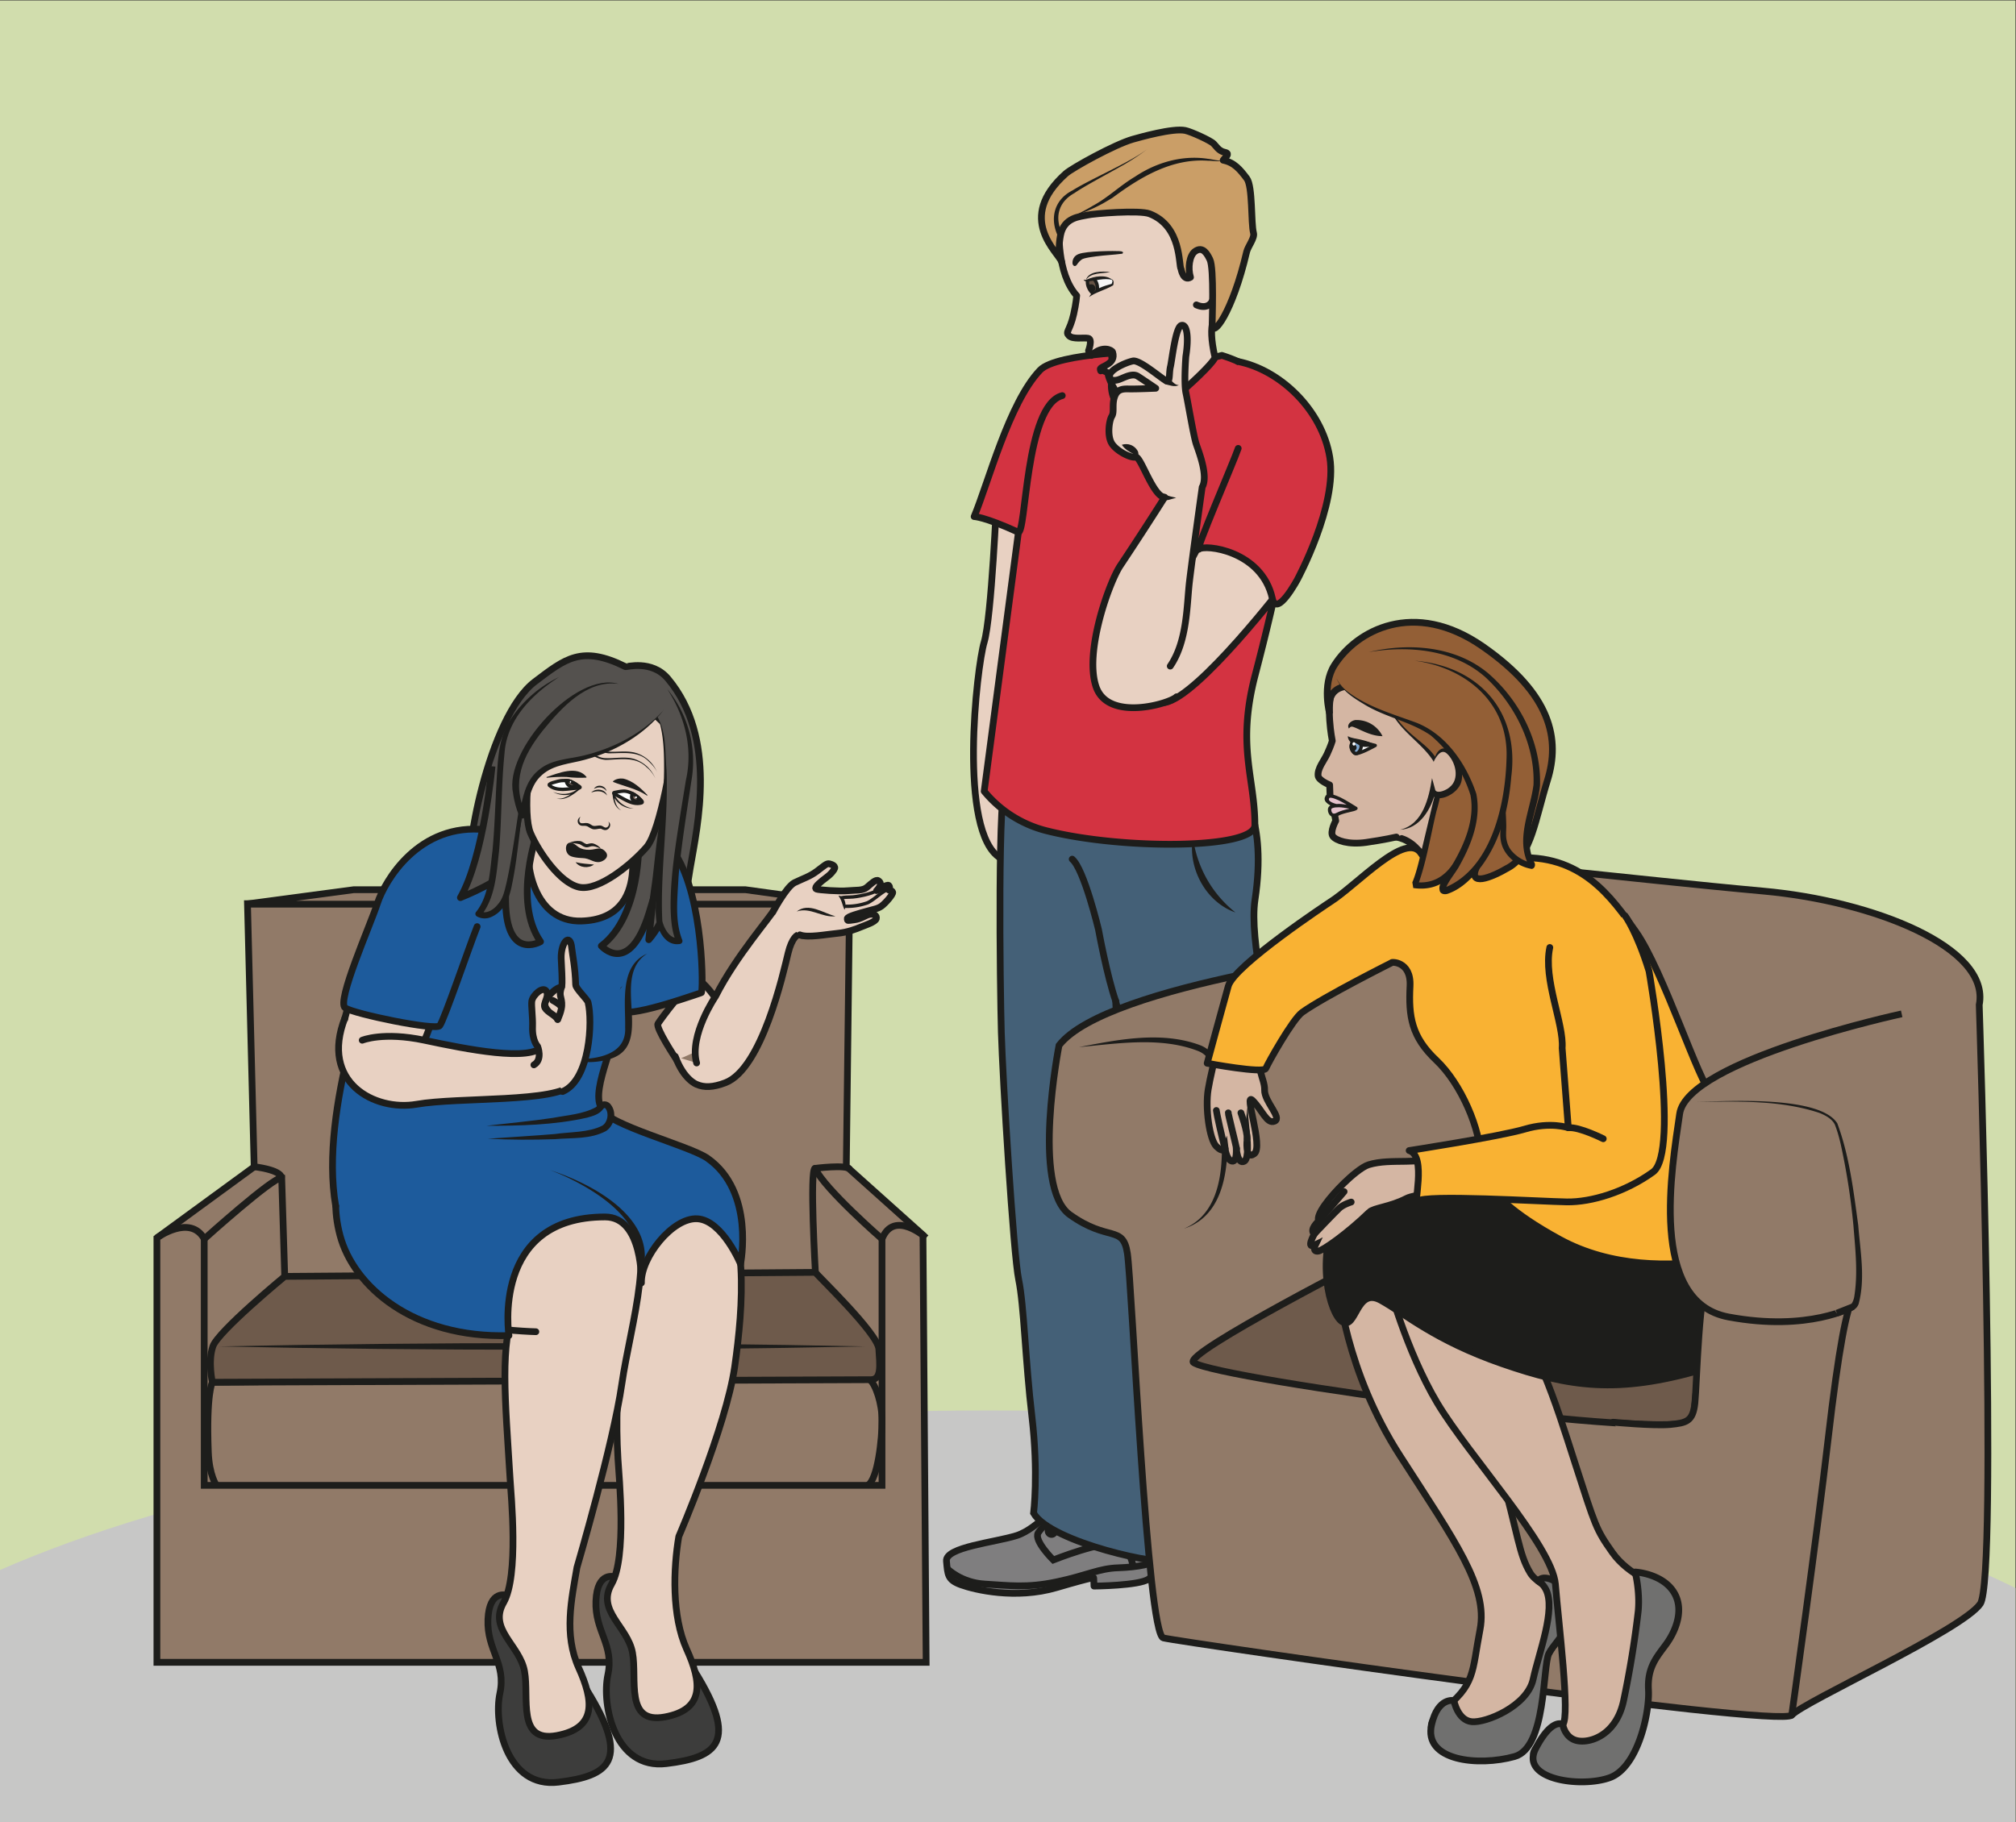 <?xml version="1.0" encoding="UTF-8" standalone="no"?><svg xmlns="http://www.w3.org/2000/svg" xml:space="preserve" viewBox="0 0 398.19 360.01"><rect x="0" y="0" width="398.19" height="360.01" fill="#333333" stroke="none"/><defs><clipPath id="a" clipPathUnits="userSpaceOnUse"><path d="M0 270.01h298.64V0H0Z"/></clipPath></defs><path d="M0 0h298.64v270.01H0Z" style="fill:#d1ddad;fill-opacity:1;fill-rule:nonzero;stroke:none" transform="matrix(1.333 0 0 -1.333 0 360.01)"/><g clip-path="url(#a)" transform="matrix(1.333 0 0 -1.333 0 360.01)"><path d="M0 0c0-31.25 80.63-56.59 180.1-56.59S360.2-31.25 360.2 0c0 31.25-80.63 56.59-180.1 56.59S0 31.25 0 0" style="fill:#c7c7c6;fill-opacity:1;fill-rule:nonzero;stroke:none" transform="translate(-33.65 4.44)"/><path d="M0 0s-.77-17.86-1.86-21.49C-2.96-25.1-5.78-49.7.54-53.5c6.3-3.8 7.63 53.2 7.63 53.2z" style="fill:#e8d1c2;fill-opacity:1;fill-rule:nonzero;stroke:none" transform="translate(147.69 196.4)"/><path d="M0 0s-.77-17.86-1.86-21.49C-2.96-25.1-5.78-49.7.54-53.5c6.3-3.8 7.63 53.2 7.63 53.2z" style="fill:none;stroke:#1d1d1b;stroke-width:1;stroke-linecap:round;stroke-linejoin:round;stroke-miterlimit:10;stroke-dasharray:none;stroke-opacity:1" transform="translate(147.69 196.4)"/><path d="M0 0c-.18-.34-3.77-4.85-6.99-5.88-3.22-1.02-10.57-1.71-10.4-3.77.19-2.05.15-2.8 2.16-3.53 2.02-.73 8.06-2.2 14.14-.42 6.07 1.78 5.52 1.43 5.52 1.43l.04-1.2s6.68.05 8.09 1.04c1.4.98 1.33 1.64 1.17 2.97-.17 1.32.69-.12.43 2.33-.25 2.46-.2 5.2-1.59 5.75C11.18-.75 0 0 0 0" style="fill:#7f7e7f;fill-opacity:1;fill-rule:nonzero;stroke:none" transform="translate(157.63 48.37)"/><path d="M0 0c-.18-.34-3.77-4.85-6.99-5.88-3.22-1.02-10.57-1.71-10.4-3.77.19-2.05.15-2.8 2.16-3.53 2.02-.73 8.06-2.2 14.14-.42 6.07 1.78 5.52 1.43 5.52 1.43l.04-1.2s6.68.05 8.09 1.04c1.4.98 1.33 1.64 1.17 2.97-.17 1.32.69-.12.43 2.33-.25 2.46-.2 5.2-1.59 5.75C11.18-.75 0 0 0 0Z" style="fill:none;stroke:#1d1d1b;stroke-width:1;stroke-linecap:butt;stroke-linejoin:round;stroke-miterlimit:10;stroke-dasharray:none;stroke-opacity:1" transform="translate(157.63 48.37)"/><path d="M0 0s1.98-2.06 5.54-2.28c3.57-.2 6.2-.62 10.68.33 4.48.94 6.26 2 9.13 2.08 2.87.09 5.47.6 5.65 1.3" style="fill:none;stroke:#1d1d1b;stroke-width:1;stroke-linecap:butt;stroke-linejoin:miter;stroke-miterlimit:10;stroke-dasharray:none;stroke-opacity:1" transform="translate(140.36 37.58)"/><path d="M0 0s-.26 2.7-2.4 3.3c-2.14.6-9.42-2.3-9.42-2.3s-2.9 2.85-2.25 4c.66 1.14 5.05 5.09 5.05 5.09" style="fill:none;stroke:#1d1d1b;stroke-width:1;stroke-linecap:butt;stroke-linejoin:miter;stroke-miterlimit:10;stroke-dasharray:none;stroke-opacity:1" transform="translate(167.89 37.87)"/><path d="M0 0c0-.3-.21-.54-.48-.55-.28 0-.51.23-.52.52 0 .3.2.54.49.54C-.24.53-.01.3 0 0Z" style="fill:none;stroke:#1d1d1b;stroke-width:1;stroke-linecap:butt;stroke-linejoin:miter;stroke-miterlimit:10;stroke-dasharray:none;stroke-opacity:1" transform="translate(156.3 43.2)"/><path d="M0 0c0-.3-.21-.54-.49-.54-.27-.01-.5.22-.5.51-.02.3.2.54.47.55C-.23.52 0 .3 0 0Z" style="fill:none;stroke:#1d1d1b;stroke-width:1;stroke-linecap:butt;stroke-linejoin:miter;stroke-miterlimit:10;stroke-dasharray:none;stroke-opacity:1" transform="translate(157.4 44.56)"/><path d="M0 0c0-.3-.21-.54-.49-.55-.27 0-.5.23-.51.52 0 .3.2.54.48.55C-.24.52 0 .29 0 0Z" style="fill:none;stroke:#1d1d1b;stroke-width:1;stroke-linecap:butt;stroke-linejoin:miter;stroke-miterlimit:10;stroke-dasharray:none;stroke-opacity:1" transform="translate(158.87 45.67)"/><path d="M0 0c0-.56 2.95-1.29 6.69-1.62 3.74-.34 6.8-.15 6.85.41.04.56-2.95 1.3-6.7 1.62C3.12.75 0 1.1 0 0" style="fill:#1d1d1b;fill-opacity:1;fill-rule:nonzero;stroke:none" transform="translate(157.4 48.2)"/><path d="M0 0s.77-3.35 7.63-3.67c6.5-.3 10.08 1.84 8.71 4.62" style="fill:none;stroke:#1d1d1b;stroke-width:1;stroke-linecap:round;stroke-linejoin:round;stroke-miterlimit:10;stroke-dasharray:none;stroke-opacity:1" transform="translate(181.03 30.57)"/><path d="M0 0s-1.03-6.33 0-10.15c1.03-3.82.85-4.53-.71-5.5-1.56-.97-5.02-.29-4.06 3.5.97 3.8-.16 13.92-.16 13.92" style="fill:#7f7e7f;fill-opacity:1;fill-rule:nonzero;stroke:#1d1d1b;stroke-width:1;stroke-linecap:round;stroke-linejoin:round;stroke-miterlimit:10;stroke-dasharray:none;stroke-opacity:1" transform="translate(191.65 47.04)"/><path d="M0 0c0-.41.32-.75.7-.75.4 0 .71.34.71.75S1.1.75.71.75C.3.75 0 .4 0 0" style="fill:#7f7e7f;fill-opacity:1;fill-rule:nonzero;stroke:none" transform="translate(191.94 37.45)"/><path d="M0 0c0-.41.32-.75.7-.75.4 0 .71.34.71.75S1.1.75.71.75C.3.75 0 .4 0 0Z" style="fill:none;stroke:#1d1d1b;stroke-width:1;stroke-linecap:round;stroke-linejoin:round;stroke-miterlimit:10;stroke-dasharray:none;stroke-opacity:1" transform="translate(191.94 37.45)"/><path d="M0 0c0-.41.32-.75.7-.75.4 0 .71.34.71.75S1.1.75.71.75C.3.75 0 .41 0 0" style="fill:#7f7e7f;fill-opacity:1;fill-rule:nonzero;stroke:none" transform="translate(192.65 34.95)"/><path d="M0 0c0-.41.32-.75.7-.75.4 0 .71.34.71.75S1.1.75.71.75C.3.75 0 .41 0 0Z" style="fill:none;stroke:#1d1d1b;stroke-width:1;stroke-linecap:round;stroke-linejoin:round;stroke-miterlimit:10;stroke-dasharray:none;stroke-opacity:1" transform="translate(192.65 34.95)"/><path d="M0 0c0-.42.32-.75.7-.75.4 0 .71.33.71.75 0 .41-.32.75-.7.75C.3.75 0 .41 0 0" style="fill:#7f7e7f;fill-opacity:1;fill-rule:nonzero;stroke:none" transform="translate(185.3 37.77)"/><path d="M0 0c0-.42.32-.75.7-.75.4 0 .71.33.71.75 0 .41-.32.75-.7.75C.3.75 0 .41 0 0Z" style="fill:none;stroke:#1d1d1b;stroke-width:1;stroke-linecap:round;stroke-linejoin:round;stroke-miterlimit:10;stroke-dasharray:none;stroke-opacity:1" transform="translate(185.3 37.77)"/><path d="M0 0c0-.41.32-.75.7-.75.4 0 .71.34.71.75S1.1.75.71.75C.3.75 0 .41 0 0" style="fill:#7f7e7f;fill-opacity:1;fill-rule:nonzero;stroke:none" transform="translate(185.03 35.03)"/><path d="M0 0c0-.41.32-.75.7-.75.4 0 .71.34.71.75S1.1.75.71.75C.3.75 0 .41 0 0Z" style="fill:none;stroke:#1d1d1b;stroke-width:1;stroke-linecap:round;stroke-linejoin:round;stroke-miterlimit:10;stroke-dasharray:none;stroke-opacity:1" transform="translate(185.03 35.03)"/><path d="M0 0s-2.57-2-6.64.32" style="fill:none;stroke:#1d1d1b;stroke-width:1;stroke-linecap:round;stroke-linejoin:round;stroke-miterlimit:10;stroke-dasharray:none;stroke-opacity:1" transform="translate(192.65 37.45)"/><path d="M0 0s-3.38-1.8-7.62.08" style="fill:none;stroke:#1d1d1b;stroke-width:1;stroke-linecap:round;stroke-linejoin:round;stroke-miterlimit:10;stroke-dasharray:none;stroke-opacity:1" transform="translate(193.35 34.95)"/><path d="M0 0c-1.38-1.21-.98-31.03-.79-37.95.2-6.92 1.78-32.86 2.57-36.63.79-3.78.98-11.96 1.97-20.35.98-8.39.24-14.26.24-14.26 2.56-4.4 19.51-7.97 19.9-6.92.4 1.05-.89 4.61-.89 4.61s1.06 6.92-.23 9.65c-1.3 2.73-2.66 22.23-3.44 26-.8 3.78-3.36 43.98-3.16 42.52.2-1.47 2.76-6.92 5.33-13.84 2.57-6.93 7.49-37.69 7.29-40.42-.2-2.72 2.56-10.06 1.97-14.47-.6-4.4 1.97-6.5 1.18-7.76-.79-1.26-.34-9.32 1.04-8.67 1.38.65 6.63 3.09 10.4 2.2 2.11-.51 4.73-4.66 5.32-2.34.6 2.33-.98 14.9-1.94 26.43s-7.52 50.69-7.52 53c0 2.3-3.36 14.84-2.44 20.93 1.8 11.94-2.15 16.22-2.15 16.22S22.58-7.58 8.79-6.33C5.34-6 0 0 0 0" style="fill:#446077;fill-opacity:1;fill-rule:nonzero;stroke:none" transform="translate(149.16 155)"/><path d="M0 0c-1.38-1.21-.98-31.03-.79-37.95.2-6.92 1.78-32.86 2.57-36.63.79-3.78.98-11.96 1.97-20.35.98-8.39.24-14.26.24-14.26 2.56-4.4 19.51-7.97 19.9-6.92.4 1.05-.89 4.61-.89 4.61s1.06 6.92-.23 9.65c-1.3 2.73-2.66 22.23-3.44 26-.8 3.78-3.36 43.98-3.16 42.52.2-1.47 2.76-6.92 5.33-13.84 2.57-6.93 7.49-37.69 7.29-40.42-.2-2.72 2.56-10.06 1.97-14.47-.6-4.4 1.97-6.5 1.18-7.76-.79-1.26-.34-9.32 1.04-8.67 1.38.65 6.63 3.09 10.4 2.2 2.11-.51 4.73-4.66 5.32-2.34.6 2.33-.98 14.9-1.94 26.43s-7.52 50.69-7.52 53c0 2.3-3.36 14.84-2.44 20.93 1.8 11.94-2.15 16.22-2.15 16.22S22.58-7.58 8.79-6.33C5.34-6 0 0 0 0Z" style="fill:none;stroke:#1d1d1b;stroke-width:1;stroke-linecap:butt;stroke-linejoin:miter;stroke-miterlimit:10;stroke-dasharray:none;stroke-opacity:1" transform="translate(149.16 155)"/><path d="M0 0c1.77-1.5 3.9-10.45 3.9-10.45s1.27-6.95 2.56-10.62" style="fill:none;stroke:#1d1d1b;stroke-width:1;stroke-linecap:round;stroke-linejoin:miter;stroke-miterlimit:10;stroke-dasharray:none;stroke-opacity:1" transform="translate(158.87 142.74)"/><path d="M0 0a17.03 17.03 0 0 1 6.3-11.16C1.9-9.63-.81-4.55 0 0" style="fill:#1d1d1b;fill-opacity:1;fill-rule:nonzero;stroke:none" transform="translate(176.76 146)"/><path d="M0 0c5.72-1.81 8.95-5 10.28-10.29 1.98-7.88-2.6-26.55-5.36-37.14-2.75-10.59-.03-15.11-.03-22.18 0-3.59-19.5-3.66-30.63-.9a17.46 17.46 0 0 0-9.48 5.91l7.49 56.68 9.8 8.6C-14.18-3.75 0 0 0 0" style="fill:#d33341;fill-opacity:1;fill-rule:nonzero;stroke:none" transform="translate(181.05 217.4)"/><path d="M0 0c5.72-1.81 8.95-5 10.28-10.29 1.98-7.88-2.6-26.55-5.36-37.14-2.75-10.59-.03-15.11-.03-22.18 0-3.59-19.5-3.66-30.63-.9a17.46 17.46 0 0 0-9.48 5.91l7.49 56.68 9.8 8.6C-14.18-3.75 0 0 0 0Z" style="fill:none;stroke:#1d1d1b;stroke-width:1;stroke-linecap:round;stroke-linejoin:round;stroke-miterlimit:10;stroke-dasharray:none;stroke-opacity:1" transform="translate(181.05 217.4)"/><path d="M0 0s-14.33-.2-16.85-2.87c-4.59-4.82-7.65-16.68-9.75-21.69 0 0 1.5 0 6.51-2.3 1.23-.56 1 18.8 6.55 20.23" style="fill:#d33341;fill-opacity:1;fill-rule:nonzero;stroke:#1d1d1b;stroke-width:1;stroke-linecap:round;stroke-linejoin:round;stroke-miterlimit:10;stroke-dasharray:none;stroke-opacity:1" transform="translate(170.94 218.07)"/><path d="M0 0s-1.47-.84-.24-6.2c.19-.82-10.04-10.24-11.7-9.34-3.14 1.7-3.8 3.82-3.63 5.69.63 6.45-1.73 9.58-1.73 9.58" style="fill:#e8d1c2;fill-opacity:1;fill-rule:nonzero;stroke:#1d1d1b;stroke-width:1;stroke-linecap:round;stroke-linejoin:round;stroke-miterlimit:10;stroke-dasharray:none;stroke-opacity:1" transform="translate(180.26 223.35)"/><path d="M0 0c-2.63-1.92-5.84-2.8-5.84-2.8-2.03-.98-3.6 2.51-3.94 3.41-.34.9.05.76-.85 1.16-.49.21-.38-.31-.49.21-.09.44 2.42.71 1.83 2.55-.1.3-1.5 1.05-3.1-.46-.25-.24-.47.67-.47.67s.65 1.7-.05 1.84c-.7.13-2.27-.2-2.85.38-.59.59.13.68.7 3.2.36 1.56.45 2.74.45 2.74-3.01 3.3-2.6 9.99-2.6 9.99s2.63 6.05 10.23 6.33c7.6.27 14.88-1.02 15.94-6.97 1.07-5.95-1-7.09-1-7.09" style="fill:#e8d1c2;fill-opacity:1;fill-rule:nonzero;stroke:#1d1d1b;stroke-width:1;stroke-linecap:round;stroke-linejoin:round;stroke-miterlimit:10;stroke-dasharray:none;stroke-opacity:1" transform="translate(174.15 213.36)"/><path d="M0 0c.01-.03.56-2.2.77-1.97.4.4 2.6 1.08 2.8 1.28.22.2.44.97-.6 1C1.93.34 0 0 0 0" style="fill:#f6f6f6;fill-opacity:1;fill-rule:nonzero;stroke:none" transform="translate(161.16 228.54)"/><path d="M0 0s.15-1.2.82-1.88c.05-.05.55.33.65.5.21.42-.23 1.51-.44 1.62C.83.34.15.16 0 0" style="fill:#665345;fill-opacity:1;fill-rule:nonzero;stroke:none" transform="translate(161.1 228.46)"/><path d="M0 0s-.18.94.8 1.33c1.18.47 5.43.47 5.98.43.62-.04.43-.12.38-.16-.05-.04-5.33-.34-5.99-.85C.52.26.53.03.33-.15.13-.3.06-.1 0 0" style="fill:#1d1d1b;fill-opacity:1;fill-rule:evenodd;stroke:none" transform="translate(159.05 230.97)"/><path d="M0 0s-.18.94.8 1.33c1.18.47 5.43.47 5.98.43.62-.04.43-.12.38-.16-.05-.04-5.33-.34-5.99-.85C.52.26.53.03.33-.15.13-.3.06-.1 0 0Z" style="fill:none;stroke:#1d1d1b;stroke-width:.25;stroke-linecap:butt;stroke-linejoin:miter;stroke-miterlimit:10;stroke-dasharray:none;stroke-opacity:1" transform="translate(159.05 230.97)"/><path d="M0 0c.62 1.2 2.17 1.64 3.4 1.98l-.09-.09c.1.22.31.62-.05.72.08 0 .18 0 .25-.06.2-.22.13-.55.06-.8C2.5 1.1.87.68 0 0" style="fill:#1d1d1b;fill-opacity:1;fill-rule:nonzero;stroke:none" transform="translate(161.37 226.04)"/><path d="M0 0s-.27-.97.81-2" style="fill:none;stroke:#1d1d1b;stroke-width:.5;stroke-linecap:butt;stroke-linejoin:miter;stroke-miterlimit:10;stroke-dasharray:none;stroke-opacity:1" transform="translate(161.16 228.54)"/><path d="M0 0s.69-.62.48-1.7" style="fill:none;stroke:#1d1d1b;stroke-width:.5;stroke-linecap:butt;stroke-linejoin:miter;stroke-miterlimit:10;stroke-dasharray:none;stroke-opacity:1" transform="translate(162.09 228.72)"/><path d="M0 0s.68.39 1-.22c.3-.6-.42-.96-.55-.84 0 0-.5 1.02-.45 1.06" style="fill:#1d1d1b;fill-opacity:1;fill-rule:evenodd;stroke:none" transform="translate(161.25 227.82)"/><path d="M0 0c.12-.16.3-.05.46-.02 1.07.49 2.83.8 3.79-.05C3.02.27 1.72-.22.49-.3.32-.3-.03-.23 0 0" style="fill:#1d1d1b;fill-opacity:1;fill-rule:nonzero;stroke:none" transform="translate(160.58 228.66)"/><path d="M0 0c.38 1.37 2.46 1.33 3.6 1.19C2.4.95.73 1.16 0 0" style="fill:#1d1d1b;fill-opacity:1;fill-rule:nonzero;stroke:none" transform="translate(160.9 228.56)"/><path d="M0 0s2.53-1.31 2.68 2.06" style="fill:none;stroke:#1d1d1b;stroke-width:1;stroke-linecap:round;stroke-linejoin:round;stroke-miterlimit:10;stroke-dasharray:none;stroke-opacity:1" transform="translate(177.27 224.89)"/><path d="M0 0c-.42 1.36-.17 3.25.69 3.85 1.19.84 1.85-.53 2.19-1.23.64-1.3.31-9.35.33-9.74.08-1.85 3 1.86 5.11 10.89.2.82 1.22 2.05 1.02 2.78-.4 1.48-.1 6.9-1 8.1-1 1.32-1.84 2.36-3.5 2.7.13.22.6.6.64.83.06.33-.41.31-.72.44-.66.28-.87.7-1.33 1.18-.47.48-3.32 1.77-4.2 1.96-1.85.39-6.8-1.03-7.77-1.3-2.7-.77-9-4.26-9.93-5.09-7.5-6.67-1.1-11.67-.62-13.09 0 0-.69 1.14-.18 3.9.5 2.75 2.97 2.8 3.96 3.03.99.24 7.74.78 9.25.2 4.8-1.86 4.28-7.67 4.66-8.19 0 0 .33-1.87 1.4-1.22" style="fill:#ca9e67;fill-opacity:1;fill-rule:nonzero;stroke:none" transform="translate(176.4 228.98)"/><path d="M0 0c-.42 1.36-.17 3.25.69 3.85 1.19.84 1.85-.53 2.19-1.23.64-1.3.31-9.35.33-9.74.08-1.85 3 1.86 5.11 10.89.2.82 1.22 2.05 1.02 2.78-.4 1.48-.1 6.9-1 8.1-1 1.32-1.84 2.36-3.5 2.7.13.22.6.6.64.83.06.33-.41.31-.72.44-.66.28-.87.7-1.33 1.18-.47.48-3.32 1.77-4.2 1.96-1.85.39-6.8-1.03-7.77-1.3-2.7-.77-9-4.26-9.93-5.09-7.5-6.67-1.1-11.67-.62-13.09 0 0-.69 1.14-.18 3.9.5 2.75 2.97 2.8 3.96 3.03.99.24 7.74.78 9.25.2 4.8-1.86 4.28-7.67 4.66-8.19 0 0 .33-1.87 1.4-1.22z" style="fill:none;stroke:#1d1d1b;stroke-width:1;stroke-linecap:round;stroke-linejoin:round;stroke-miterlimit:10;stroke-dasharray:none;stroke-opacity:1" transform="translate(176.4 228.98)"/><path d="M0 0c-.52-.29-1.64-.06-2.23-.08-5.33.39-10-2.4-14.14-5.47l-.01-.01-.03-.02-1.32-.78a24.82 24.82 0 0 0-4.26-1.85c.9.48 1.83.94 2.7 1.47 2.27 1.23 3.98 2.96 6.23 4.3C-9.9-.32-6.02.8-2.21.2-1.67.16-.47-.2 0 0" style="fill:#1d1d1b;fill-opacity:1;fill-rule:nonzero;stroke:none" transform="translate(181.24 246.33)"/><path d="M0 0c-1.32 2.7-.6 5.51 2.13 6.88 1.46.94 5.18 2.73 6.76 3.56 1.5.78 3 1.58 4.37 2.6a32.2 32.2 0 0 0-4.28-2.77c-1.55-.89-5.17-2.8-6.59-3.8C-.03 5.13-.59 2.77.66.35.92-.09.22-.47 0 0" style="fill:#1d1d1b;fill-opacity:1;fill-rule:nonzero;stroke:none" transform="translate(156.8 234.98)"/><path d="M0 0s-12.95-16.93-17.87-17.72c-4.92-.79-1.24 11.34-1.24 11.34l9.9 18.8" style="fill:#e8d1c2;fill-opacity:1;fill-rule:nonzero;stroke:#1d1d1b;stroke-width:1;stroke-linecap:round;stroke-linejoin:round;stroke-miterlimit:10;stroke-dasharray:none;stroke-opacity:1" transform="translate(190.48 183.68)"/><path d="M0 0c6.25-1.23 12.47-7.15 13.62-14.22 1.16-7.07-4.8-18.09-4.8-18.09s-3.07-5.73-3.71-2.83C3.55-28-4.96-27.06-5.77-27.83-6.57-28.6-.6-14.8.05-12.88" style="fill:#d33341;fill-opacity:1;fill-rule:nonzero;stroke:#1d1d1b;stroke-width:1;stroke-linecap:round;stroke-linejoin:round;stroke-miterlimit:10;stroke-dasharray:none;stroke-opacity:1" transform="translate(183.42 216.5)"/><path d="M0 0c-.96-1-10.12-3.75-11.92 1.49-1.8 5.24 2.05 15.75 3.64 18.03a550.68 550.68 0 0 1 6.53 10.06c-1.7.02-3.56 6.14-4.3 5.95-.74-.19-2.94.94-3.59 2.1-.65 1.17-.34 3.32.05 3.95.39.62.02 1.68.38 2.8.36 1.13 1.07 1.28 2.12 1.25 1.05-.03 4.01.1 4.01.1s-1.9 1.3-2.66 1.78c-.76.49-1.88-.13-2.6-.41-.72-.3-1.64-.35-1.57.52.07.87 2.3 1.9 3.43 2.15 1.12.25 4.77-3.09 5.15-3 .37.07.22 1.34.43 2.17.21.83.74 5.84 1.6 6.1.85.27 1.14-1.7.68-4.61 0 0-.31-3.92.02-5.42.32-1.5 1.12-6.32 1.51-7.52.4-1.2 1.83-4.77.89-6.42 0 0-1.47-10.49-1.88-13.97-.41-3.48-.3-8.83-2.85-12.55" style="fill:#e8d1c2;fill-opacity:1;fill-rule:nonzero;stroke:#1d1d1b;stroke-width:1;stroke-linecap:round;stroke-linejoin:round;stroke-miterlimit:10;stroke-dasharray:none;stroke-opacity:1" transform="translate(174.33 166.8)"/><path d="M0 0c-.6-.33-1.35-.04-1.97.13-.64.2-.33 1.2.32.99C-1.08.79-.75 0 0 0" style="fill:#1d1d1b;fill-opacity:1;fill-rule:nonzero;stroke:none" transform="translate(174.68 213)"/><path d="M0 0c.92.3 1.87-.07 2.34-.88.17-.29.19-.8-.12-.98-.13.32-.32.38-.49.49C1.07-1 .53-.73 0 0" style="fill:#1d1d1b;fill-opacity:1;fill-rule:nonzero;stroke:none" transform="translate(166.22 204.15)"/><path d="M0 0c-.74-.18-1.31-.48-2.12-.35-.58.3-.14 1.19.45.9C-1.3.23-.52.15 0 0" style="fill:#1d1d1b;fill-opacity:1;fill-rule:nonzero;stroke:none" transform="translate(174.28 196.3)"/><path d="M0 0s-4.14-21 1.6-25.1c5.74-4.1 7.88-1.45 8.53-5.74.66-4.29 2.92-56.37 5.32-56.98 2.4-.62 91.33-13.44 93.13-11.44 1.8 2 25.3 12.63 27.93 16.5 2.62 3.89-.16 88.76-.16 88.76 1.68 8.54-15.8 15.41-32.03 16.87-19.05 1.72-48.57 5.33-50.7 4.6-2.14-.71-4.77-13.38-4.77-13.38S7.1 9.2 0 0" style="fill:#917a68;fill-opacity:1;fill-rule:nonzero;stroke:none" transform="translate(156.92 115.14)"/><path d="M0 0s-4.14-21 1.6-25.1c5.74-4.1 7.88-1.45 8.53-5.74.66-4.29 2.92-56.37 5.32-56.98 2.4-.62 91.33-13.44 93.13-11.44 1.8 2 25.3 12.63 27.93 16.5 2.62 3.89-.16 88.76-.16 88.76 1.68 8.54-15.8 15.41-32.03 16.87-19.05 1.72-48.57 5.33-50.7 4.6-2.14-.71-4.77-13.38-4.77-13.38S7.1 9.2 0 0Z" style="fill:none;stroke:#1d1d1b;stroke-width:1;stroke-linecap:butt;stroke-linejoin:miter;stroke-miterlimit:10;stroke-dasharray:none;stroke-opacity:1" transform="translate(156.92 115.14)"/><path d="M0 0s-29.47-15.02-27.58-16.28c3.79-2.5 72.24-11.85 74-8.47 0 0 2.1 16.87.81 19.05-1.98 3.37-3.85 7.02-3.85 7.02L9.23 5.03Z" style="fill:#6e5a4b;fill-opacity:1;fill-rule:nonzero;stroke:none" transform="translate(204.44 84.4)"/><path d="M0 0s-29.47-15.02-27.58-16.28c3.79-2.5 72.24-11.85 74-8.47 0 0 2.1 16.87.81 19.05-1.98 3.37-3.85 7.02-3.85 7.02L9.23 5.03Z" style="fill:none;stroke:#1d1d1b;stroke-width:1;stroke-linecap:butt;stroke-linejoin:miter;stroke-miterlimit:10;stroke-dasharray:none;stroke-opacity:1" transform="translate(204.44 84.4)"/><path d="M0 0c5.82 1.12 12.34 2.45 18.1.23a4.39 4.39 0 0 0 2.32-2.32c.33-1.08.5-2 .7-3.02 1.1-6.67 2.66-19.2-5.58-21.8 7.57 3.1 5.71 15.12 4.6 21.62-.37 1.87-.43 3.88-2.45 4.7C12.17 1.57 5.8.54 0 0" style="fill:#1d1d1b;fill-opacity:1;fill-rule:nonzero;stroke:none" transform="translate(159.87 114.88)"/><path d="M0 0s1.02-12.66 9.2-25.32C17.35-38 22.25-44.72 21.03-51.06c-1.23-6.33-.62-8.17-5.72-12.05-5.1-3.88 4.25-6.94 5.9-6.74 1.66.2 6.77-.53 7.28 5.15.5 5.68 2.07 11.4 6.6 14.25 4.52 2.86-4.86 4.9-6.6 7.76-1.74 2.86-1.74 5.52-4.6 15.73C21.04-16.75 5.52 6.13 5.52 6.13Z" style="fill:#d4b6a3;fill-opacity:1;fill-rule:nonzero;stroke:none" transform="translate(198.27 79.6)"/><path d="M0 0s1.02-12.66 9.2-25.32C17.35-38 22.25-44.72 21.03-51.06c-1.23-6.33-.62-8.17-5.72-12.05-5.1-3.88 4.25-6.94 5.9-6.74 1.66.2 6.77-.53 7.28 5.15.5 5.68 2.07 11.4 6.6 14.25 4.52 2.86-4.86 4.9-6.6 7.76-1.74 2.86-1.74 5.52-4.6 15.73C21.04-16.75 5.52 6.13 5.52 6.13Z" style="fill:none;stroke:#1d1d1b;stroke-width:1;stroke-linecap:round;stroke-linejoin:miter;stroke-miterlimit:10;stroke-dasharray:none;stroke-opacity:1" transform="translate(198.27 79.6)"/><path d="M0 0s.55-2.92 2.64-3.13c2.1-.21 8.23 2.3 9.1 6.29.86 3.98 3.41 10.39 1.88 13.33-.49.94-1.13 1.22-1.13 1.22s.82 1.66 4.31-1.31c3.49-2.97-1.77-7.45-2.73-9.42C13.12 5.01 13.73-6.96 9-8.29 3.6-9.8-4.58-8.93-3.3-3.54-2.36.56 0 0 0 0" style="fill:#70706f;fill-opacity:1;fill-rule:nonzero;stroke:none" transform="translate(215.43 18.03)"/><path d="M0 0s.55-2.92 2.64-3.13c2.1-.21 8.23 2.3 9.1 6.29.86 3.98 3.41 10.39 1.88 13.33-.49.94-1.13 1.22-1.13 1.22s.82 1.66 4.31-1.31c3.49-2.97-1.77-7.45-2.73-9.42C13.12 5.01 13.73-6.96 9-8.29 3.6-9.8-4.58-8.93-3.3-3.54-2.36.56 0 0 0 0Z" style="fill:none;stroke:#1d1d1b;stroke-width:1;stroke-linecap:round;stroke-linejoin:round;stroke-miterlimit:10;stroke-dasharray:none;stroke-opacity:1" transform="translate(215.43 18.03)"/><path d="M0 0s2.66-10.21 7.35-18.08c4.7-7.86 17.01-21.13 17.5-26.85.47-5.72 2.21-19.62 1.09-20.8 0 0-4.9-3.5-4.29-4.53.61-1.02 7.15-5.92 11.44-1.63 4.29 4.29 4.9 5.84 4.7 10.48-.2 4.63 0 4.43 1.43 7.08 1.43 2.66 5.5 6.13 1.02 9.2 0 0-4.5 1.42-6.95 4.9-2.45 3.47-2.51 3.87-5.54 13.27-3.03 9.4-5.51 17.77-12.04 26.14C9.2 7.56 0 0 0 0" style="fill:#d4b6a3;fill-opacity:1;fill-rule:nonzero;stroke:none" transform="translate(205.62 80.21)"/><path d="M0 0s2.66-10.21 7.35-18.08c4.7-7.86 17.01-21.13 17.5-26.85.47-5.72 2.21-19.62 1.09-20.8 0 0-4.9-3.5-4.29-4.53.61-1.02 7.15-5.92 11.44-1.63 4.29 4.29 4.9 5.84 4.7 10.48-.2 4.63 0 4.43 1.43 7.08 1.43 2.66 5.5 6.13 1.02 9.2 0 0-4.5 1.42-6.95 4.9-2.45 3.47-2.51 3.87-5.54 13.27-3.03 9.4-5.51 17.77-12.04 26.14C9.2 7.56 0 0 0 0Z" style="fill:none;stroke:#1d1d1b;stroke-width:1;stroke-linecap:round;stroke-linejoin:miter;stroke-miterlimit:10;stroke-dasharray:none;stroke-opacity:1" transform="translate(205.62 80.21)"/><path d="M0 0s-4.37-2.04-7.15-2.95c-4.93-1.62-5.48-2.77-7.55-5.6-1.76-2.38-4.05-11.78-4.55-14.82-.46-2.76.19-7.42 1.21-8.44 1.02-1.02 1.3-.35 1.3-.35s.2-1.63 1.01-1.84c.82-.2.63 2.06.63 2.06s.17-2.66 1.21-2.07c.7.4.41 3.33.41 3.33s-.38-3.25 1.05-2.23c1.43 1.02-1.66 9.33-.23 7.9 1.43-1.43 2.13-3.57 3.26-3.06 1.14.5-1.55 2.92-1.49 4.62.06 1.7-1.65 3.7-.15 5.74 1.73 2.37 3.9 5.77 3.9 5.77S-.27-7.24 3-3.57C6.28.11 0 0 0 0" style="fill:#d4b6a3;fill-opacity:1;fill-rule:nonzero;stroke:none" transform="translate(198.27 131.98)"/><path d="M0 0s-4.37-2.04-7.15-2.95c-4.93-1.62-5.48-2.77-7.55-5.6-1.76-2.38-4.05-11.78-4.55-14.82-.46-2.76.19-7.42 1.21-8.44 1.02-1.02 1.3-.35 1.3-.35s.2-1.63 1.01-1.84c.82-.2.63 2.06.63 2.06s.17-2.66 1.21-2.07c.7.4.41 3.33.41 3.33s-.38-3.25 1.05-2.23c1.43 1.02-1.66 9.33-.23 7.9 1.43-1.43 2.13-3.57 3.26-3.06 1.14.5-1.55 2.92-1.49 4.62.06 1.7-1.65 3.7-.15 5.74 1.73 2.37 3.9 5.77 3.9 5.77S-.27-7.24 3-3.57C6.28.11 0 0 0 0Z" style="fill:none;stroke:#1d1d1b;stroke-width:1;stroke-linecap:round;stroke-linejoin:miter;stroke-miterlimit:10;stroke-dasharray:none;stroke-opacity:1" transform="translate(198.27 131.98)"/><path d="M0 0c0-.23.9-4.38 1.3-5.67" style="fill:none;stroke:#1e1f1d;stroke-width:1;stroke-linecap:round;stroke-linejoin:round;stroke-miterlimit:10;stroke-dasharray:none;stroke-opacity:1" transform="translate(180.23 105.49)"/><path d="M0 0c-.03-.17 1.12-4.7 1.23-5.32" style="fill:none;stroke:#1e1f1d;stroke-width:1;stroke-linecap:round;stroke-linejoin:round;stroke-miterlimit:10;stroke-dasharray:none;stroke-opacity:1" transform="translate(182 105.14)"/><path d="M0 0s.96-2.66.92-3.84" style="fill:none;stroke:#1e1f1d;stroke-width:1;stroke-linecap:round;stroke-linejoin:round;stroke-miterlimit:10;stroke-dasharray:none;stroke-opacity:1" transform="translate(183.87 105.14)"/><path d="M0 0s1.7-2.11.54-3.9" style="fill:#e8d0c1;fill-opacity:1;fill-rule:nonzero;stroke:#1e1f1d;stroke-width:1;stroke-linecap:round;stroke-linejoin:round;stroke-miterlimit:10;stroke-dasharray:none;stroke-opacity:1" transform="translate(190.58 123.93)"/><path d="M0 0c-5.6 1.13-24.35 4.26-27.15-1.33-3.67-7.35-1.44-15.69.4-16.85 2.1-1.33 2.06 5.21 5.73 3.17 3.68-2.04 7.97-5.92 17.98-9.4 10-3.47 17.05-4.49 29.51-.91 0 0 9.1 2.75 8.9 11.13-.14 5.7 2.09 9.6 2.22 13" style="fill:#1d1d1b;fill-opacity:1;fill-rule:nonzero;stroke:#1d1d1b;stroke-width:1;stroke-linecap:butt;stroke-linejoin:round;stroke-miterlimit:10;stroke-dasharray:none;stroke-opacity:1" transform="translate(225.62 92.37)"/><path d="M0 0s5.74.66 6.53-7.71c.16-1.76-3.74-5.73 2.97-6.8 2.63-.4 7.42 1.02 9.95 3.37 0 0 3.08 2.7 1.24 3.94C18.84-5.95 11.33 2.66 13 6.91" style="fill:#d4b6a3;fill-opacity:1;fill-rule:nonzero;stroke:#1d1d1b;stroke-width:1;stroke-linecap:round;stroke-linejoin:miter;stroke-miterlimit:10;stroke-dasharray:none;stroke-opacity:1" transform="translate(205.63 146.1)"/><path d="m0 0-2.33 4.98c0 4.5-2.93 11.31-6.6 14.78-3.68 3.47-4.13 6.49-3.9 11 .19 3.8-2.95 3.59-2.74 3.45 0 0-9.97-5-13.24-7.34-1.41-1-5.06-7.52-5.39-8.32-.33-.8-8.69.77-8.69.77s2.27 8.38 3.13 11.44c.85 3.07 15.03 12.42 15.03 12.42 4 2.5 11.33 10.72 13.54 7.22 1.6-2.53 5.55.43 5.55.43 3.39 2.7 3.92 4.35 4.8 3.22l3.42-4.33c9.91.8 14.5-5.86 18.06-10.91 4.09-5.82 9.38-22.56 11.22-23.99 1.84-1.43-.81-2.66 0-2.66.82 0 1.84-1.63 1.64-2.86-.2-1.22 2.24-2.04 6.33-6.73 0 0-.31-11.37-7.2-12.4C25.72-10.86 17-10.95 9.37-6.8 1.76-2.65 0 0 0 0" style="fill:#f9b233;fill-opacity:1;fill-rule:nonzero;stroke:none" transform="translate(221.76 93.17)"/><path d="m0 0-2.33 4.98c0 4.5-2.93 11.31-6.6 14.78-3.68 3.47-4.13 6.49-3.9 11 .19 3.8-2.95 3.59-2.74 3.45 0 0-9.97-5-13.24-7.34-1.41-1-5.06-7.52-5.39-8.32-.33-.8-8.69.77-8.69.77s2.27 8.38 3.13 11.44c.85 3.07 15.03 12.42 15.03 12.42 4 2.5 11.33 10.72 13.54 7.22 1.6-2.53 5.55.43 5.55.43 3.39 2.7 3.92 4.35 4.8 3.22l3.42-4.33c9.91.8 14.5-5.86 18.06-10.91 4.09-5.82 9.38-22.56 11.22-23.99 1.84-1.43-.81-2.66 0-2.66.82 0 1.84-1.63 1.64-2.86-.2-1.22 2.24-2.04 6.33-6.73 0 0-.31-11.37-7.2-12.4C25.72-10.86 17-10.95 9.37-6.8 1.76-2.65 0 0 0 0Z" style="fill:none;stroke:#1d1d1b;stroke-width:1;stroke-linecap:round;stroke-linejoin:round;stroke-miterlimit:10;stroke-dasharray:none;stroke-opacity:1" transform="translate(221.76 93.17)"/><path d="M0 0c.66.64 3.1.77 5.51 2.03C7.93 3.3 24.82 3.6 28.36 3.65c3.53.07 10.68 1.39 12.19 4.02 1.5 2.64.44 21.07-.3 24.13-.75 3.07-3.76 1.9-3.76 1.9l-7.81-2.52 3.18-19.46s-15.57-1.53-20.04-3.21C7.33 6.83 3.3 8.06-.1 7.02c-.99-.3-2.65-1.73-3.64-2.7-2.18-2.14-4.21-4.7-3.77-5.65 0 0-1.46-1.27-.64-1.92 0 0-1.36-2.37.16-1.6 0 0-.52-1.08.42-.94.7.1 4.28 2.6 7.57 5.79" style="fill:#d4b6a3;fill-opacity:1;fill-rule:nonzero;stroke:none" transform="translate(202.9 90.43)"/><path d="M0 0c.66.64 3.1.77 5.51 2.03C7.93 3.3 24.82 3.6 28.36 3.65c3.53.07 10.68 1.39 12.19 4.02 1.5 2.64.44 21.07-.3 24.13-.75 3.07-3.76 1.9-3.76 1.9l-7.81-2.52 3.18-19.46s-15.57-1.53-20.04-3.21C7.33 6.83 3.3 8.06-.1 7.02c-.99-.3-2.65-1.73-3.64-2.7-2.18-2.14-4.21-4.7-3.77-5.65 0 0-1.46-1.27-.64-1.92 0 0-1.36-2.37.16-1.6 0 0-.52-1.08.42-.94.7.1 4.28 2.6 7.57 5.79Z" style="fill:none;stroke:#1d1d1b;stroke-width:1;stroke-linecap:round;stroke-linejoin:miter;stroke-miterlimit:10;stroke-dasharray:none;stroke-opacity:1" transform="translate(202.9 90.43)"/><path d="M0 0s1.72-2.3 3.54-8.19c0 0 4.7-26.83.58-29.79C0-40.94-5.01-42.46-8.64-42.4c-3.62.05-21.24 1.14-22.07.1-.83-1.06 1.4 6.69-1.29 7.51 0 0 13.34 2.06 17.14 3.18 3.8 1.13 6.44.2 6.44.2l-.91 11.8c.28 3.6-2.85 10.2-1.83 14.92" style="fill:#f9b233;fill-opacity:1;fill-rule:nonzero;stroke:#1d1d1b;stroke-width:1;stroke-linecap:round;stroke-linejoin:round;stroke-miterlimit:10;stroke-dasharray:none;stroke-opacity:1" transform="translate(240.8 134.34)"/><path d="M0 0s.3-2.08 2.23-2.43c1.92-.35 5.7.88 6.78 5.94a145.85 145.85 0 0 1 2.17 13.28c.28 2.99-.46 5.8-.46 5.8s3.84-.2 5.63-2.83c1.78-2.62.38-5.94-1.02-7.86s-2.82-3.43-2.63-6.78C12.89 1.77 11.14-6.4 6.95-7.9 2.75-9.42-6.4-8.21-4.01-3.57-1.6 1.07 0 0 0 0" style="fill:#70706f;fill-opacity:1;fill-rule:nonzero;stroke:none" transform="translate(231.56 14.5)"/><path d="M0 0s.3-2.08 2.23-2.43c1.92-.35 5.7.88 6.78 5.94a145.85 145.85 0 0 1 2.17 13.28c.28 2.99-.46 5.8-.46 5.8s3.84-.2 5.63-2.83c1.78-2.62.38-5.94-1.02-7.86s-2.82-3.43-2.63-6.78C12.89 1.77 11.14-6.4 6.95-7.9 2.75-9.42-6.4-8.21-4.01-3.57-1.6 1.07 0 0 0 0Z" style="fill:none;stroke:#1d1d1b;stroke-width:1;stroke-linecap:round;stroke-linejoin:round;stroke-miterlimit:10;stroke-dasharray:none;stroke-opacity:1" transform="translate(231.56 14.5)"/><path d="M0 0s-3.58 1.8-5.17 1.63" style="fill:#e8d0c1;fill-opacity:1;fill-rule:nonzero;stroke:#1e1f1d;stroke-width:1;stroke-linecap:round;stroke-linejoin:round;stroke-miterlimit:10;stroke-dasharray:none;stroke-opacity:1" transform="translate(237.56 101.3)"/><path d="M0 0s6.08-.57 8.47-.34c2.39.24 3.36.44 3.65 3.2.29 2.75.59 17.8 2.15 18.51 1.56.71 22.41-.88 21.23-3.05-.88-1.62-2.02-6.8-3.67-21.07-1.65-14.28-5.36-40.66-5.36-40.66" style="fill:#917a68;fill-opacity:1;fill-rule:nonzero;stroke:#1d1d1b;stroke-width:1;stroke-linecap:round;stroke-linejoin:miter;stroke-miterlimit:10;stroke-dasharray:none;stroke-opacity:1" transform="translate(239.02 59.29)"/><path d="M0 0s-31.77-6.88-32.9-14.82c-1.14-7.93-4.68-27.86 7.22-30.1 11.9-2.23 18.42 1.51 18.42 1.51" style="fill:#917a68;fill-opacity:1;fill-rule:nonzero;stroke:#1d1d1b;stroke-width:1;stroke-linecap:butt;stroke-linejoin:miter;stroke-miterlimit:10;stroke-dasharray:none;stroke-opacity:1" transform="translate(281.78 119.81)"/><path d="M0 0s18.7 1.02 20.67-3.27c1.97-4.29 4.93-25.86 2.46-27.09l-2.34-.96" style="fill:#917a68;fill-opacity:1;fill-rule:nonzero;stroke:none" transform="translate(251.38 106.76)"/><path d="M0 0c4.63.11 18.26.97 20.86-3.18 1.8-4.84 2.4-10.01 3.1-15.09.3-3.84 1.08-7.88.06-11.67a1.6 1.6 0 0 0-.7-.86l-2.34-.98-.38.93 2.35.93-.03-.01c.13.06.36.56.44 1 .58 3.49.17 7.08-.11 10.58a99.72 99.72 0 0 1-1.89 12.1c-.23.98-.5 1.98-.87 2.9-.42.84-1.36 1.35-2.28 1.72C12.4.3 6.07.07 0 0" style="fill:#1d1d1b;fill-opacity:1;fill-rule:nonzero;stroke:none" transform="translate(251.38 106.76)"/><path d="M0 0s-1.86-.43-4.48-.8c-2.61-.37-4.43.27-4.92.9-.49.65.42 2.3.42 2.3s-.2 1.31-.36 1.33c-.4.04 1.16 1.37 1.16 1.37s-.95.11-1.64.3c-.7.19 0 .67 0 .67l-.06 1.65s-1.64.66-1.71 1.35c-.12 1.1.89 2.26 1.33 3.23.58 1.25.77 1.95.77 1.95s-1.09 5.37.2 8.06c1.28 2.68 3.64 1.72 3.64 1.72s15.16 1.64 17.77-2.27c2.61-3.92 2.82-14.64.73-16.76" style="fill:#d4b6a3;fill-opacity:1;fill-rule:nonzero;stroke:#1d1d1b;stroke-width:1;stroke-linecap:round;stroke-linejoin:round;stroke-miterlimit:10;stroke-dasharray:none;stroke-opacity:1" transform="translate(206.9 146.02)"/><path d="M0 0s-1.17 4.21.68 7.15c3.25 5.16 11.8 9.9 22.02 2.8 10.2-7.1 11.45-13.78 9.58-19.8-1.82-5.86-2.4-10.96-5.65-12.88-2.97-1.76-6.07-2.8-4.91-.1l-4.69 13.5c-1.34 3.88-1.17 5.37-2.28 7.88C13.63 1.05-1.3 8.8 0 0" style="fill:#935f36;fill-opacity:1;fill-rule:nonzero;stroke:none" transform="translate(197.02 164.3)"/><path d="M0 0s-1.17 4.21.68 7.15c3.25 5.16 11.8 9.9 22.02 2.8 10.2-7.1 11.45-13.78 9.58-19.8-1.82-5.86-2.4-10.96-5.65-12.88-2.97-1.76-6.07-2.8-4.91-.1l-4.69 13.5c-1.34 3.88-1.17 5.37-2.28 7.88C13.63 1.05-1.3 8.8 0 0Z" style="fill:none;stroke:#1d1d1b;stroke-width:1;stroke-linecap:butt;stroke-linejoin:miter;stroke-miterlimit:10;stroke-dasharray:none;stroke-opacity:1" transform="translate(197.02 164.3)"/><path d="M0 0s.2-2.27 3.64-5.3c3.44-3.04 4.85-4.17 3.54-9.48-1.3-5.31-2.65-12.18-3.32-12.56 0 0 3.93-.74 6.23 2.83 2.3 3.58 14.9 28.17-5.34 31.82" style="fill:#935f36;fill-opacity:1;fill-rule:nonzero;stroke:none" transform="translate(205.64 166.24)"/><path d="M0 0c2.73-7.7 10.47-5.46 7.2-16.4-.8-3.3-1.5-7.56-2.67-10.74-.13-.24-.15-.38-.45-.6l-.14.85c4.4-.57 6.15 2.98 7.74 6.4a43.34 43.34 0 0 1 3.6 10.82C17-1.12 13.71 5.62 4.75 7.31 14.08 6.14 17.73-1.04 16.13-9.8a44.22 44.22 0 0 0-3.57-11.09c-1.66-3.87-3.94-7.6-8.79-6.89l-.14.85c.38.85.76 2.23 1.02 3.3l1.78 7.43c.53 2.35 1.54 4.96.33 7.21C4.82-5.86.66-3.95 0 0" style="fill:#1d1d1b;fill-opacity:1;fill-rule:nonzero;stroke:none" transform="translate(205.64 166.24)"/><path d="M0 0s.72 2.6 2.17 1.57C3.62.55 4.27-2.13 3.3-3.46 2.33-4.8.23-5.32-.12-4.28c0 0-.96-5.23-4.82-5.7" style="fill:#d4b6a3;fill-opacity:1;fill-rule:nonzero;stroke:none" transform="translate(212.39 157.09)"/><path d="M0 0c1.23 5.4 5.88-1.18 3.66-3.81C2.82-4.98.3-6.2-.54-4.42l.84.06c-.6-2.56-2.33-5.5-5.24-5.63 3.39.79 4.27 4.7 4.74 7.65l.49-1.8c.35-.56 1.65.04 2.1.44 1.57 1.23.9 3.82-.39 5C1.12 2.1.34.76 0 0" style="fill:#1d1d1b;fill-opacity:1;fill-rule:nonzero;stroke:none" transform="translate(212.39 157.09)"/><path d="M0 0s8.42 2.1 15.16-1.76c6.75-3.85 11.22-14.04 9.36-20.18-1.86-6.14-.99-8.24-.36-9.45.13-.26-.06-.3-.06-.3s-4.44.89-4.15 5.08c.29 4.2-.67 19.7-9.56 21.17" style="fill:#935f36;fill-opacity:1;fill-rule:nonzero;stroke:none" transform="translate(202.79 173.42)"/><path d="M0 0c5.96 1.42 12.88.93 17.74-3.15 4.72-4.08 7.86-10.3 7.66-16.6-.34-3.76-2.7-7.71-.85-11.4.2-.28.13-.92-.38-.98-2.16.34-4.3 2.04-4.6 4.31-.11.61-.03 1.47 0 2.09 0 6.85-1.16 18.38-9.18 20.29 8.33-1.51 9.86-13.32 10.01-20.3 0-.55-.08-1.41.02-1.95.1-.6.32-1.17.68-1.65a5.44 5.44 0 0 1 3.1-1.9h-.17c-.17.01-.3-.25-.28-.33 0-.06.01-.06-.02 0-2 3.82.2 8 .7 11.89.26 5.99-2.8 11.98-7.15 15.99C12.63.4 5.94 1.02 0 0" style="fill:#1d1d1b;fill-opacity:1;fill-rule:nonzero;stroke:none" transform="translate(202.79 173.42)"/><path d="M0 0c.4-.14 14.66-1.06 13.98-15.59C13.3-30.1 5.68-33.67 5.6-33.7c-3.39-1.75 0 2.65 0 2.65s5.1 7.46 2.52 12.81c-2.6 5.35-5.17 7.72-8.29 8.9-3.11 1.17-10.08 3.4-11.47 6.76" style="fill:#935f36;fill-opacity:1;fill-rule:nonzero;stroke:none" transform="translate(209.65 172.15)"/><path d="M0 0c9.51-.81 15.52-7.53 14.28-17.19-.37-4.66-1.58-9.4-4.38-13.23-1.3-1.68-2.88-3.37-5-4.11-.37-.14-1-.12-1.2.35-.23.82.15 1.17.4 1.75.44.81 1.06 1.55 1.53 2.33 1.76 3.02 3.28 6.66 2.6 10.19a18.93 18.93 0 0 1-5.91 8.86C-.66-9-4.55-8.34-7.65-6.38c-1.57.94-3.26 2.04-3.98 3.79a5.76 5.76 0 0 1 1.78-2.08C-6.94-6.87-3.19-7.93.2-9.18c4.46-1.75 7.42-6.14 8.9-10.54.76-3.84-.77-7.62-2.62-10.89-.59-1-1.6-2.19-1.9-3.14-.05.12-.2.14-.14.13 6.95 2.83 8.98 12.44 9.14 19.23C13.87-6.28 7.64-1.06 0 0" style="fill:#1d1d1b;fill-opacity:1;fill-rule:nonzero;stroke:none" transform="translate(209.65 172.15)"/><path d="M0 0s-.9-1.05.15-1.92C.56-2.26 3.2-.77 3.2-.77z" style="fill:#fff;fill-opacity:1;fill-rule:nonzero;stroke:none" transform="translate(200.57 160.36)"/><path d="M0 0s-.9-1.05.15-1.92C.56-2.26 3.2-.77 3.2-.77z" style="fill:none;stroke:#1d1d1b;stroke-width:.5;stroke-linecap:butt;stroke-linejoin:round;stroke-miterlimit:10;stroke-dasharray:none;stroke-opacity:1" transform="translate(200.57 160.36)"/><path d="M0 0c.6-.34 1.39-.37 2.02-.54.71-.17 1.42-.37 2.12-.83C2.92-1.84.1-1.67 0 0" style="fill:#1d1d1b;fill-opacity:1;fill-rule:nonzero;stroke:none" transform="translate(199.7 160.97)"/><path d="M0 0c-.44.64.52 1.3 1.11 1.26a4.26 4.26 0 0 0 3.86-2.39C3.52-1.13 2.26-.47 1 .1.6.23.33.47 0 0" style="fill:#1d1d1b;fill-opacity:1;fill-rule:nonzero;stroke:none" transform="translate(199.88 162.1)"/><path d="M0 0s.37-.04.9-.4C1.4-.73.9-1.72.5-1.86c-.41-.13-.63.35-.63.35s-.33.43-.22.9C-.25-.19 0 0 0 0" style="fill:#80a7cf;fill-opacity:1;fill-rule:nonzero;stroke:none" transform="translate(200.58 160.28)"/><path d="M0 0s.37-.04.9-.4C1.4-.73.9-1.72.5-1.86c-.41-.13-.63.35-.63.35s-.33.43-.22.9C-.25-.19 0 0 0 0Z" style="fill:none;stroke:#1d1d1b;stroke-width:.5;stroke-linecap:round;stroke-linejoin:round;stroke-miterlimit:10;stroke-dasharray:none;stroke-opacity:1" transform="translate(200.58 160.28)"/><path d="M0 0c0-.3-.33-.55-.5-.55-.17 0-.3.25-.3.55 0 .3.13.55.3.55C-.33.55 0 .3 0 0" style="fill:#1d1d1b;fill-opacity:1;fill-rule:nonzero;stroke:none" transform="translate(201.02 159.27)"/><path d="M0 0c0-.14-.1-.25-.22-.25s-.21.11-.21.25.1.25.21.25C-.1.25 0 .14 0 0" style="fill:#fff;fill-opacity:1;fill-rule:nonzero;stroke:none" transform="translate(200.83 159.82)"/><path d="M0 0s-1.8.36-1.27 1.25C-1.03 1.66-.18 1.3.5 1c.67-.31 2.39-1.4 2.39-1.4-.24-.23-1.82-.38-2.71-.86-1.03-.56-1.26.48-1.18.8.08.34.58.49 1.39.48.8 0 2.5-.41 2.5-.41" style="fill:#e5c1cc;fill-opacity:1;fill-rule:nonzero;stroke:#1d1d1b;stroke-width:.5;stroke-linecap:round;stroke-linejoin:round;stroke-miterlimit:10;stroke-dasharray:none;stroke-opacity:1" transform="translate(198.02 150.66)"/><path d="M0 0h113.98l-.47 63.34-11.36 10.18.48 38.92H13.42l.99-39L0 62.91V.2Z" style="fill:#917a68;fill-opacity:1;fill-rule:nonzero;stroke:none" transform="translate(23.25 23.7)"/><path d="M0 0h113.98l-.47 63.34-11.36 10.18.48 38.92H13.42l.99-39L0 62.91V.2Z" style="fill:none;stroke:#1d1d1b;stroke-width:1;stroke-linecap:butt;stroke-linejoin:miter;stroke-miterlimit:10;stroke-dasharray:none;stroke-opacity:1" transform="translate(23.25 23.7)"/><path d="M0 0v-36.53h100.43V0" style="fill:none;stroke:#1d1d1b;stroke-width:1;stroke-linecap:butt;stroke-linejoin:miter;stroke-miterlimit:10;stroke-dasharray:none;stroke-opacity:1" transform="translate(30.26 86.46)"/><path d="M0 0s-1.07 1.47-1.2 4.94c-.33 8.79.6 10.34.6 10.34s96.54 1.12 97.41.39c.87-.73 1.82-3.5 1.82-6.09S98 .81 96.49 0" style="fill:none;stroke:#1d1d1b;stroke-width:1;stroke-linecap:butt;stroke-linejoin:miter;stroke-miterlimit:10;stroke-dasharray:none;stroke-opacity:1" transform="translate(32.07 49.93)"/><path d="M0 0c.2-.39 9.27-9.04 9.4-11.37.14-2.33.5-4.67-1.34-4.54l-97.41-.38s-.69 3.09.07 5.31C-88.52-8.75-78.63-.6-78.63-.6z" style="fill:#6e5a4b;fill-opacity:1;fill-rule:nonzero;stroke:none" transform="translate(120.82 81.5)"/><path d="M0 0c.2-.39 9.27-9.04 9.4-11.37.14-2.33.5-4.67-1.34-4.54l-97.41-.38s-.69 3.09.07 5.31C-88.52-8.75-78.63-.6-78.63-.6z" style="fill:none;stroke:#1d1d1b;stroke-width:1;stroke-linecap:butt;stroke-linejoin:miter;stroke-miterlimit:10;stroke-dasharray:none;stroke-opacity:1" transform="translate(120.82 81.5)"/><path d="M0 0c30.74.66 64.93.65 95.69 0C64.92-.65 30.75-.66 0 0" style="fill:#1d1d1b;fill-opacity:1;fill-rule:nonzero;stroke:none" transform="translate(32.47 70.52)"/><path d="M0 0s-4.77 4.28-6.54-.16c0 0-8.45 7.35-9.93 10.46 0 0 4.64.6 5.12-.11" style="fill:none;stroke:#1d1d1b;stroke-width:1;stroke-linecap:butt;stroke-linejoin:round;stroke-miterlimit:10;stroke-dasharray:none;stroke-opacity:1" transform="translate(137.23 86.61)"/><path d="M0 0s-.88 15.32-.05 15.41" style="fill:#dadada;fill-opacity:1;fill-rule:nonzero;stroke:#1d1d1b;stroke-width:1;stroke-linecap:round;stroke-linejoin:round;stroke-miterlimit:10;stroke-dasharray:none;stroke-opacity:1" transform="translate(120.82 81.5)"/><path d="M0 0h58.04l15.43-2.14h-89.54Z" style="fill:#917a68;fill-opacity:1;fill-rule:nonzero;stroke:none" transform="translate(52.41 138.21)"/><path d="M0 0h58.04l15.43-2.14h-89.54Z" style="fill:none;stroke:#1d1d1b;stroke-width:1;stroke-linecap:butt;stroke-linejoin:miter;stroke-miterlimit:10;stroke-dasharray:none;stroke-opacity:1" transform="translate(52.41 138.21)"/><path d="m0 0-.45 14.61c-1.27.13-11.47-9.06-11.47-9.06-2.1 3.75-7.02.16-7.02.16" style="fill:none;stroke:#1d1d1b;stroke-width:1;stroke-linecap:butt;stroke-linejoin:miter;stroke-miterlimit:10;stroke-dasharray:none;stroke-opacity:1" transform="translate(42.19 80.9)"/><path d="M0 0s3.9-.41 4.08-1.64" style="fill:none;stroke:#1d1d1b;stroke-width:1;stroke-linecap:butt;stroke-linejoin:miter;stroke-miterlimit:10;stroke-dasharray:none;stroke-opacity:1" transform="translate(37.66 97.15)"/><path d="M0 0s-4.85 8.32-6.2 7.81c-1.35-.51-5.31-5.85-5.67-6.46-.36-.6 2.5-4.95 2.8-5.4" style="fill:#e8d1c2;fill-opacity:1;fill-rule:evenodd;stroke:#1d1d1b;stroke-width:1;stroke-linecap:round;stroke-linejoin:round;stroke-miterlimit:10;stroke-dasharray:none;stroke-opacity:1" transform="translate(109.36 117)"/><path d="M0 0s-.79 1.39.88 5.58" style="fill:#e8d1c2;fill-opacity:1;fill-rule:evenodd;stroke:none" transform="translate(104.44 113.79)"/><path d="M0 0c-.72 1.84-.07 3.93.41 5.77a.5.5 0 1 0 .97-.29C.62 3.78-.4 1.91 0 0" style="fill:#1d1d1b;fill-opacity:1;fill-rule:nonzero;stroke:none" transform="translate(104.44 113.79)"/><path d="M0 0c-1.14 4.09 2.8 9.87 2.8 9.87 3.08 6.08 8.22 11.8 8.93 13.2.84 1.65 9.74 1.41 8.69.3-.3-.33-3.43-5.16-5.13-4.38-.34.15-1.18-.45-1.73-2.7-.72-2.97-3.88-17.15-9.3-19.22-1.83-.7-3.16-.73-4.26-.24 0 0-1.9.67-3.16 4.14" style="fill:#e8d1c2;fill-opacity:1;fill-rule:evenodd;stroke:#1d1d1b;stroke-width:1;stroke-linecap:round;stroke-linejoin:round;stroke-miterlimit:10;stroke-dasharray:none;stroke-opacity:1" transform="translate(103.22 112.53)"/><path d="M0 0s1.98 3.74 3.2 4.35c1.23.6 2.25.9 3.32 1.7 1.07.8 1.45 1.2 1.85 1.1.39-.1 1.05-.31.7-.85-.51-.78-1-1.05-1.78-1.67C6.52 4 6.12 3.54 6.46 3.4c.34-.13 3.41-.36 4.63-.24 1.22.12 2.21-.04 2.86.52.65.56 1.3 1.2 1.67.97.38-.23.43-.58.08-1.07-.35-.49-.33-.4-.33-.4s1.52.97 1.79.77c.27-.22.05-.7.05-.7s.44-.01.54-.31c.1-.3-1.1-1.67-1.67-2.07-.56-.4-1.2-.47-2.2-.76-1-.28-2.91-.78-2.86-1.1.05-.34-.03-.3 1.04-.16 1.06.13 1.69.71 2.3.81.6.1 1.08-.15.96-.64-.11-.5-1.72-1-2.31-1.25-.6-.25-1.92-.79-3.5-.93C7.94-3.3 5.16-3.86 4-3.38" style="fill:#e8d1c2;fill-opacity:1;fill-rule:nonzero;stroke:#1d1d1b;stroke-width:1;stroke-linecap:round;stroke-linejoin:round;stroke-miterlimit:10;stroke-dasharray:none;stroke-opacity:1" transform="translate(114.52 134.9)"/><path d="M0 0s.23.08 1.22.1c1 0 3.35.5 3.93.97" style="fill:none;stroke:#1d1d1b;stroke-width:.5;stroke-linecap:round;stroke-linejoin:round;stroke-miterlimit:10;stroke-dasharray:none;stroke-opacity:1" transform="translate(124.74 137.02)"/><path d="M0 0a9.1 9.1 0 0 1 3.22.52c1.09.5 2.56 2.09 3.18 1.9" style="fill:none;stroke:#1d1d1b;stroke-width:.5;stroke-linecap:round;stroke-linejoin:round;stroke-miterlimit:10;stroke-dasharray:none;stroke-opacity:1" transform="translate(125.32 135.75)"/><path d="M0 0c.92.02 1.3-1.38.9-2.07C.55-1.33.5-.61 0 0" style="fill:#1d1d1b;fill-opacity:1;fill-rule:nonzero;stroke:none" transform="translate(124.23 137.32)"/><path d="M0 0c-1.99-.25-3.76 1.4-5.75.7C-3.97 2.1-1.83.45 0 0" style="fill:#1d1d1b;fill-opacity:1;fill-rule:nonzero;stroke:none" transform="translate(123.8 134.28)"/><path d="M0 0s-2.66 1-2.84-3.56C-3.02-8.1-.11-10.02-1.07-14.5c-.96-4.48 1.04-14.1 8.68-13.16 7.63.93 10.66 3.23 4.23 13.61C5.4-3.68 0 0 0 0" style="fill:#3d3d3c;fill-opacity:1;fill-rule:nonzero;stroke:none" transform="translate(91.14 36.35)"/><path d="M0 0s-2.66 1-2.84-3.56C-3.02-8.1-.11-10.02-1.07-14.5c-.96-4.48 1.04-14.1 8.68-13.16 7.63.93 10.66 3.23 4.23 13.61C5.4-3.68 0 0 0 0Z" style="fill:none;stroke:#1d1d1b;stroke-width:1;stroke-linecap:butt;stroke-linejoin:miter;stroke-miterlimit:10;stroke-dasharray:none;stroke-opacity:1" transform="translate(91.14 36.35)"/><path d="M0 0c-2.29-3.96 2.4-6.3 3.1-10.18.72-3.86-1.18-10.61 4.78-9.52 5.95 1.1 5.47 5.14 3.24 10.05C8.9-4.72 9.15 2.32 9.96 7.05c0 0 7 16.25 8.28 25.14 1.27 8.89 2.26 21.65-3.3 26.07-5.56 4.43-8.5 2.9-11.53-12.64C2.01 38.37.26 30.07.95 18.5 1.11 15.82 2.28 3.95 0 0" style="fill:#e8d1c2;fill-opacity:1;fill-rule:nonzero;stroke:none" transform="translate(90.62 35.3)"/><path d="M0 0c-2.29-3.96 2.4-6.3 3.1-10.18.72-3.86-1.18-10.61 4.78-9.52 5.95 1.1 5.47 5.14 3.24 10.05C8.9-4.72 9.15 2.32 9.96 7.05c0 0 7 16.25 8.28 25.14 1.27 8.89 2.26 21.65-3.3 26.07-5.56 4.43-8.5 2.9-11.53-12.64C2.01 38.37.26 30.07.95 18.5 1.11 15.82 2.28 3.95 0 0Z" style="fill:none;stroke:#1d1d1b;stroke-width:1;stroke-linecap:round;stroke-linejoin:round;stroke-miterlimit:10;stroke-dasharray:none;stroke-opacity:1" transform="translate(90.62 35.3)"/><path d="M0 0s-2.66 1-2.84-3.56c-.18-4.56 2.73-6.46 1.77-10.95-.96-4.48 1.04-14.1 8.68-13.16 7.63.93 10.66 3.23 4.23 13.61C5.4-3.68 0 0 0 0" style="fill:#3d3d3c;fill-opacity:1;fill-rule:nonzero;stroke:none" transform="translate(75.14 33.61)"/><path d="M0 0s-2.66 1-2.84-3.56c-.18-4.56 2.73-6.46 1.77-10.95-.96-4.48 1.04-14.1 8.68-13.16 7.63.93 10.66 3.23 4.23 13.61C5.4-3.68 0 0 0 0Z" style="fill:none;stroke:#1d1d1b;stroke-width:1;stroke-linecap:butt;stroke-linejoin:miter;stroke-miterlimit:10;stroke-dasharray:none;stroke-opacity:1" transform="translate(75.14 33.61)"/><path d="M0 0c-2.29-3.96 2.4-6.3 3.1-10.18.72-3.86-1.18-10.61 4.78-9.52 5.95 1.1 5.47 5.14 3.24 10.05C8.9-4.72 10.06.49 10.87 5.21c0 0 5.38 18.32 6.65 27.2 1.27 8.9 5.65 21.77.1 26.2-5.57 4.42-9.55-.25-15.87-14.76C-.62 38.41.25 30.07.95 18.5 1.11 15.83 2.28 3.96 0 0" style="fill:#e8d1c2;fill-opacity:1;fill-rule:nonzero;stroke:none" transform="translate(74.62 32.55)"/><path d="M0 0c-2.29-3.96 2.4-6.3 3.1-10.18.72-3.86-1.18-10.61 4.78-9.52 5.95 1.1 5.47 5.14 3.24 10.05C8.9-4.72 10.06.49 10.87 5.21c0 0 5.38 18.32 6.65 27.2 1.27 8.9 5.65 21.77.1 26.2-5.57 4.42-9.55-.25-15.87-14.76C-.62 38.41.25 30.07.95 18.5 1.11 15.83 2.28 3.96 0 0Z" style="fill:none;stroke:#1d1d1b;stroke-width:1;stroke-linecap:round;stroke-linejoin:round;stroke-miterlimit:10;stroke-dasharray:none;stroke-opacity:1" transform="translate(74.62 32.55)"/><path d="M0 0s-21.37.45-23.12 8.5c-1.75 8.04 13.38 12.79 13.38 12.79s29.56 1.55 25.92-9.35" style="fill:#e8d1c2;fill-opacity:1;fill-rule:nonzero;stroke:#1d1d1b;stroke-width:1;stroke-linecap:round;stroke-linejoin:round;stroke-miterlimit:10;stroke-dasharray:none;stroke-opacity:1" transform="translate(79.4 72.7)"/><path d="M0 0c-.54-4.26-.12-6.8.6-8.3 1.2-2.52 13.26-5.55 15.97-7.44 7.07-4.95 4.9-15.67 4.9-15.67s-2.69 6.47-6.39 6.7c-3.7.22-8.42-5.79-8.3-9.51 0 0 .3 9.78-5.39 9.78-16.93 0-14.24-17.58-14.24-17.58-14.27-.42-23.03 7.34-25.03 14.85-1.97 7.42 1.2 11.97 2 14.88.8 2.9 8.05 12.1 8.05 12.1s-1.84-.1-.85 2.76" style="fill:#1d5b9c;fill-opacity:1;fill-rule:nonzero;stroke:#1d1d1b;stroke-width:1;stroke-linecap:round;stroke-linejoin:round;stroke-miterlimit:10;stroke-dasharray:none;stroke-opacity:1" transform="translate(88.26 114.15)"/><path d="M0 0c.98 5.36-4.08 9.29-8.26 11.63-1.52.85-3.1 1.6-4.74 2.2a34.7 34.7 0 0 0 4.86-1.97C-3.57 9.6 1.8 5.6.99-.16.89-.82-.12-.66 0 0" style="fill:#1d1d1b;fill-opacity:1;fill-rule:nonzero;stroke:none" transform="translate(94.48 82.83)"/><path d="M0 0c.14-.07 3.91 1.06 6.3-1.78 7.36-8.8 4.39-21.72 3.29-28.12-1.18-6.85-.48-7.47-2.22-7.5-4.9-.1-5.5-3.35-8.88-3.71-3.38-.36-18.11 6.33-18.27 8.7-.17 2.38-1.73-2.62-3.08.63-1.35 3.26 2.61 24.4 9.44 29.55C-8.9 1.19-6.48 3.22 0 0" style="fill:#54514e;fill-opacity:1;fill-rule:nonzero;stroke:none" transform="translate(92.67 171.27)"/><path d="M0 0c.14-.07 3.91 1.06 6.3-1.78 7.36-8.8 4.39-21.72 3.29-28.12-1.18-6.85-.48-7.47-2.22-7.5-4.9-.1-5.5-3.35-8.88-3.71-3.38-.36-18.11 6.33-18.27 8.7-.17 2.38-1.73-2.62-3.08.63-1.35 3.26 2.61 24.4 9.44 29.55C-8.9 1.19-6.48 3.22 0 0Z" style="fill:none;stroke:#1d1d1b;stroke-width:1;stroke-linecap:butt;stroke-linejoin:round;stroke-miterlimit:10;stroke-dasharray:none;stroke-opacity:1" transform="translate(92.67 171.27)"/><path d="M0 0c-2.52 14.57 5.87 34.75 5.74 37.93-.12 3.18 6.6 9.13 8.6 11.16 1.99 2.02 3.73 7.09 16.4 6.56 12.88-.54 7.8-.43 7.8-.43s8.57 2.09 11.83-3.11c4.21-6.72 4.11-20.5 3.8-20.52-.32-.02-9.67-3.51-11.91-2.78 0 0-.1 1.81.38 3.26 0 .03-.61-3-.9-4.74-.73-4.54-4.79-12.13-1.5-13.52" style="fill:#1d5b9c;fill-opacity:1;fill-rule:nonzero;stroke:#1d1d1b;stroke-width:1;stroke-linecap:round;stroke-linejoin:round;stroke-miterlimit:10;stroke-dasharray:none;stroke-opacity:1" transform="translate(49.74 91.33)"/><path d="M0 0c.13-.54 3.88-13.4-6.86-13.73-6.98-.22-8.55 8.39-7.68 12.45 0 0 8.91 3.61 6.17 7.28" style="fill:#e8d1c2;fill-opacity:1;fill-rule:nonzero;stroke:#1d1d1b;stroke-width:1;stroke-linecap:round;stroke-linejoin:round;stroke-miterlimit:10;stroke-dasharray:none;stroke-opacity:1" transform="translate(93.02 147.3)"/><path d="M0 0s-2.61-.98-2.85-5.34c-.23-4.35 1.13-8.11-2.11-9.62-3.24-1.5-7-.65-7-.65" style="fill:#1d5b9c;fill-opacity:1;fill-rule:nonzero;stroke:none" transform="translate(95.9 128.74)"/><path d="M0 0c-5.73-3.6 1.58-13.88-5.91-15.73a11.25 11.25 0 0 0-6.04.12c3.4-.2 8.93.13 8.68 4.67C-3.19-7.36-4.17-1.8 0 0" style="fill:#1d1d1b;fill-opacity:1;fill-rule:nonzero;stroke:none" transform="translate(95.9 128.74)"/><path d="M0 0s-8.55-17.73-4.58-20.86C-.6-24 5.74-23 8.46-11.45 11.17.1 2.79 2.63 0 0" style="fill:#e8d1c2;fill-opacity:1;fill-rule:nonzero;stroke:none" transform="translate(55.99 132.08)"/><path d="M0 0s-8.55-17.73-4.58-20.86C-.6-24 5.74-23 8.46-11.45 11.17.1 2.79 2.63 0 0Z" style="fill:none;stroke:#1d1d1b;stroke-width:1;stroke-linecap:round;stroke-linejoin:round;stroke-miterlimit:10;stroke-dasharray:none;stroke-opacity:1" transform="translate(55.99 132.08)"/><path d="M0 0s3.1 1.3 9.22 0c6.12-1.3 15.9-3.29 17.58-.79 1.68 2.5 9.23.49 4.35-5.7-2.18-2.78-16.86-1.91-23.09-3C1.83-10.57-6.29-6.22-2.56 3.31" style="fill:#e8d1c2;fill-opacity:1;fill-rule:nonzero;stroke:#1d1d1b;stroke-width:1;stroke-linecap:round;stroke-linejoin:round;stroke-miterlimit:10;stroke-dasharray:none;stroke-opacity:1" transform="translate(53.67 115.9)"/><path d="M0 0c-.5 1.65 3.23 2.44 1.96 4-.46.58-.5.98-.14 1.63.41.72 1.5 1.78 2.2 1.79.23 0-.04 4.04-.04 4.29-.05 2.4 1.35 3.88 1.57 1.48.09-.9.52-2.88.58-5.41.01-.6 1.71-2.12 1.84-2.63.68-2.74.31-11.45-3.77-13.2" style="fill:#e8d1c2;fill-opacity:1;fill-rule:evenodd;stroke:#1d1d1b;stroke-width:1;stroke-linecap:round;stroke-linejoin:round;stroke-miterlimit:10;stroke-dasharray:none;stroke-opacity:1" transform="translate(79.17 116.35)"/><path d="M0 0c-.36.65-1.52 1.07-1.88 1.72-.36.65.71 1.7.2 2.48-.52.77-2-.58-2.15-1.48-.1-.7.16-2.4.11-3.78-.08-2.1.75-2.92.75-2.92s.8-1.97-.55-2.75" style="fill:#e8d1c2;fill-opacity:1;fill-rule:evenodd;stroke:#1d1d1b;stroke-width:1;stroke-linecap:round;stroke-linejoin:round;stroke-miterlimit:10;stroke-dasharray:none;stroke-opacity:1" transform="translate(82.63 118.98)"/><path d="M0 0s1.13-.57 1.25-1" style="fill:#e8d1c2;fill-opacity:1;fill-rule:evenodd;stroke:#1d1d1b;stroke-width:1;stroke-linecap:round;stroke-linejoin:round;stroke-miterlimit:10;stroke-dasharray:none;stroke-opacity:1" transform="translate(81.91 121.8)"/><path d="M0 0s.7 1.4.61 2.44C.53 3.46.17 3.54.57 4.79" style="fill:#e8d1c2;fill-opacity:1;fill-rule:evenodd;stroke:#1d1d1b;stroke-width:1;stroke-linecap:round;stroke-linejoin:round;stroke-miterlimit:10;stroke-dasharray:none;stroke-opacity:1" transform="translate(82.63 118.98)"/><path d="M0 0c-1.13-2.8-4.92-13.95-5.55-14.69-.63-.74-12.64 1.73-14 2.64-1.34.91 3.72 12.26 4.78 15.52 1.07 3.26 6.1 12.02 16.1 10.88" style="fill:#1d5b9c;fill-opacity:1;fill-rule:nonzero;stroke:#1d1d1b;stroke-width:1;stroke-linecap:round;stroke-linejoin:round;stroke-miterlimit:10;stroke-dasharray:none;stroke-opacity:1" transform="translate(70.7 132.74)"/><path d="M0 0s.33-11.06-5.55-15.48c0 0 4.1-4.66 7.06 4.86C4.47-1.11 5.34 4.25 5.34 4.25" style="fill:#54514e;fill-opacity:1;fill-rule:nonzero;stroke:#1d1d1b;stroke-width:1;stroke-linecap:butt;stroke-linejoin:round;stroke-miterlimit:10;stroke-dasharray:none;stroke-opacity:1" transform="translate(94.65 145.36)"/><path d="M0 0s-3.8-10.4.39-16.44c0 0-5.37-3.12-5.17 6.84C-4.6.36-3.72 5.72-3.72 5.72" style="fill:#54514e;fill-opacity:1;fill-rule:nonzero;stroke:#1d1d1b;stroke-width:1;stroke-linecap:butt;stroke-linejoin:round;stroke-miterlimit:10;stroke-dasharray:none;stroke-opacity:1" transform="translate(79.7 146.95)"/><path d="M0 0s-1.23-13.4-4.69-19.46c0 0 6.84 2.67 7.17 4.65.31 1.97 2.3 9.8 1.95 12.08" style="fill:#54514e;fill-opacity:1;fill-rule:nonzero;stroke:#1d1d1b;stroke-width:1;stroke-linecap:butt;stroke-linejoin:round;stroke-miterlimit:10;stroke-dasharray:none;stroke-opacity:1" transform="translate(72.91 156.5)"/><path d="M0 0c-.22-.12-7.09-3.76-8.28-9.9-1.2-6.13-.05-21.42-3.65-25.19 0 0 1.68-1.13 3.6 1.65 1.93 2.77 3 22.05 4.76 24.2" style="fill:#54514e;fill-opacity:1;fill-rule:nonzero;stroke:none" transform="translate(82.84 169.73)"/><path d="M0 0c-4.02-2.56-7.73-6.33-8.08-11.27-.5-4.84-.4-9.72-.82-14.59-.38-3.25-.53-6.88-2.7-9.55l-.07.7c.88-.47 1.97.23 2.57.99.8.87 1.01 2 1.29 3.13.53 2.34.9 4.74 1.27 7.13.55 3.6 1.04 7.22 1.8 10.78.29 1.17.49 2.43 1.17 3.44-.33-.51-.47-1.12-.61-1.7-.73-3.3-1.27-9.2-1.71-12.6-.3-2.42-.58-4.83-1.09-7.24-.35-1.9-1.12-3.9-3.02-4.76a2.38 2.38 0 0 0-2.19.07.44.44 0 0 0-.07.7c1.9 2.41 2 6 2.39 9 .3 3.22.4 6.46.57 9.72.22 3.24.19 6.75 2 9.6A17.9 17.9 0 0 0 0 0" style="fill:#1d1d1b;fill-opacity:1;fill-rule:nonzero;stroke:none" transform="translate(82.84 169.73)"/><path d="M0 0s-1.8-12.16-3.95-14.65c-2.15-2.48-7.09-6.58-10-5.94-2.92.64-6.06 5.4-7.19 8.02-.59 1.37-.65 4.4-.4 7.5.22 2.8 1.84 5.2 2.42 6.94 1.2 3.65 6.44 6.7 10.14 5.99S.62 3.67 0 0" style="fill:#e8d1c2;fill-opacity:1;fill-rule:nonzero;stroke:none" transform="translate(99.75 159.18)"/><path d="M0 0s-1.8-12.16-3.95-14.65c-2.15-2.48-7.09-6.58-10-5.94-2.92.64-6.06 5.4-7.19 8.02-.59 1.37-.65 4.4-.4 7.5.22 2.8 1.84 5.2 2.42 6.94 1.2 3.65 6.44 6.7 10.14 5.99S.62 3.67 0 0Z" style="fill:none;stroke:#1d1d1b;stroke-width:1;stroke-linecap:round;stroke-linejoin:round;stroke-miterlimit:10;stroke-dasharray:none;stroke-opacity:1" transform="translate(99.75 159.18)"/><path d="M0 0s1.62-10.38-3.42-16.15c0 0 .63 6.22.95 8.2.32 1.97.91 10.02 1.96 12.08" style="fill:#54514e;fill-opacity:1;fill-rule:nonzero;stroke:#1d1d1b;stroke-width:1;stroke-linecap:butt;stroke-linejoin:round;stroke-miterlimit:10;stroke-dasharray:none;stroke-opacity:1" transform="translate(99.55 146.95)"/><path d="M0 0c.17-.18 4.23-5.63 3.43-11.83-.8-6.2-3.87-20.8-1.64-25.5 0 0-1.95-.55-2.9 2.69S1.85-6.55-2.04-3.36" style="fill:#54514e;fill-opacity:1;fill-rule:nonzero;stroke:none" transform="translate(98.86 167.96)"/><path d="M0 0a16.83 16.83 0 0 0 3.58-13.66c-.68-4.59-1.52-9.64-1.9-14.23-.15-3.05-.58-6.45.55-9.3a.44.44 0 0 0-.32-.6c-2.02-.33-3.07 1.6-3.48 3.2-.24 1.6-.09 3.05-.01 4.61C-1.2-24.68-.51-17.24-.46-12c0 2.24-.03 4.5-.57 6.69a4 4 0 0 1-1.01 1.96c1.99-2.2 1.7-5.85 1.94-8.65.32-6.92-.98-15.5-.62-22.4.27-1.1 1.12-2.7 2.38-2.48l-.3-.64c-.7 1.6-.79 3.26-.85 4.88-.07 4.84.76 9.63 1.49 14.38l.77 4.73C3.84-8.83 2.63-4.03 0 0" style="fill:#1d1d1b;fill-opacity:1;fill-rule:nonzero;stroke:none" transform="translate(98.86 167.96)"/><path d="M0 0c-.3-.4-.27-1.05.34-.96.24 0 .55.11.92-.05.28-.13.5-.33.66-.34.27-.06.65.08.99.06.23 0 .5-.2.64-.27.46-.23.86.42.57.83.65-.43.02-1.47-.7-1.2-.23.05-.33.18-.5.17-.34 0-.66-.16-1.08-.08-.77.24-.63.55-1.5.5C-.47-1.37-.7-.38 0 0" style="fill:#1d1d1b;fill-opacity:1;fill-rule:nonzero;stroke:none" transform="translate(86.02 149.02)"/><path d="M0 0s-1.3.03-1.84.34c-.88.51-.73 2.1.16 1.93.88-.16.9-.9 2.27-1.03 1.36-.14 1.94.61 2.75-.2.82-.8-.11-1.5-.77-1.62C1.65-.73 1.1-.02 0 0" style="fill:#1d1d1b;fill-opacity:1;fill-rule:nonzero;stroke:none" transform="translate(86.29 142.9)"/><path d="M0 0c.5.2 1.04.3 1.58.24.35-.05.59-.32.87-.42.18-.14.65.23 1.18.03.41-.15.79-.4 1.05-.74-.56.2-1.06.51-1.65.3-.17-.06-.46-.16-.74-.05-.32.1-.54.33-.79.42C1.01-.1.53-.08 0 0" style="fill:#1d1d1b;fill-opacity:1;fill-rule:nonzero;stroke:none" transform="translate(84.37 145.18)"/><path d="M0 0c.98-.23 1.72-.25 2.72-.35C1.92-.95.6-.85 0 0" style="fill:#1d1d1b;fill-opacity:1;fill-rule:nonzero;stroke:none" transform="translate(85.29 142.29)"/><path d="M0 0c1.3-.51 2.87-.39 3.86.66l.17-.18a7.35 7.35 0 0 0-1.6-1.16C1.85-.98 1.14-1.2.52-.94c.64-.18 1.28.12 1.82.42.54.34 1.06.73 1.52 1.18.05.04.12.04.17 0a.12.12 0 0 0 0-.18C3.01-.62 1.26-.72 0 0" style="fill:#1d1d1b;fill-opacity:1;fill-rule:nonzero;stroke:none" transform="translate(81.95 152.7)"/><path d="M0 0a3.22 3.22 0 0 0-3.1 2.13l.22.04c.05-.88.21-1.95 1.05-2.44-.45.17-.8.58-.98 1.02-.11.17-.56 1.9-.08 1.47A3.57 3.57 0 0 1 0 0" style="fill:#1d1d1b;fill-opacity:1;fill-rule:nonzero;stroke:none" transform="translate(93.88 150.24)"/><path d="M0 0c1.74.58 4.57 1.79 5.95 0L5.9-.08C5.03-.13 3.87-.1 3 .02 2.04.06 1.04.01.04-.1Z" style="fill:#1d1d1b;fill-opacity:1;fill-rule:nonzero;stroke:none" transform="translate(80.97 154.9)"/><path d="M0 0c-1.51 1.02-3.37 1.38-5.03 2.03l-.02.1c.42.37 1 .45 1.51.4C-2.1 2.21-.92 1.1.06.08L0 0" style="fill:#1d1d1b;fill-opacity:1;fill-rule:nonzero;stroke:none" transform="translate(95.88 152.15)"/><path d="M0 0c1.55.78 3.43 1.47 5.17.91C6.14.5 6.96-.32 8.04-.3c1.4-.07 2.88.3 4.26-.14a5.05 5.05 0 0 0 3.07-2.83 4.77 4.77 0 0 1-1.3 1.64C12.42 0 10.12-.52 8.03-.56A3.9 3.9 0 0 0 6 .2C4.25 1.6 1.86.75 0 0" style="fill:#1d1d1b;fill-opacity:1;fill-rule:nonzero;stroke:none" transform="translate(81.72 158.01)"/><path d="M0 0c1.57.74 3.47 1.37 5.2.78.95-.44 1.74-1.29 2.83-1.3 1.4-.11 2.89.22 4.26-.26a5 5 0 0 0 2.99-2.9c-.26.66-.75 1.2-1.26 1.68-1.6 1.67-3.92 1.2-6 1.23A3.9 3.9 0 0 0 6 .04C4.29 1.48 1.88.7 0 0" style="fill:#1d1d1b;fill-opacity:1;fill-rule:nonzero;stroke:none" transform="translate(82.13 159.2)"/><path d="M0 0c.64.69 2.1.56 2.35-.45C1.8.32.81.3 0 0" style="fill:#1d1d1b;fill-opacity:1;fill-rule:nonzero;stroke:none" transform="translate(87.6 152.61)"/><path d="M0 0c.44.8 1.7.55 1.88-.32C1.41.32.65.39 0 0" style="fill:#1d1d1b;fill-opacity:1;fill-rule:nonzero;stroke:none" transform="translate(88 153.14)"/><path d="M0 0c.41-.18.86-.5 1.2-.72.16-.1.06-.2-.16-.21-.78-.03-1.55-.18-2.33-.2-.79 0-1.43.16-1.9.52-.08.05-.15.11-.1.2 0 .02.02.04.04.05.16.15.68.29 1.26.44C-1.34.24-.5.23 0 0" style="fill:#fff;fill-opacity:1;fill-rule:nonzero;stroke:#1d1d1b;stroke-width:.5;stroke-linecap:butt;stroke-linejoin:miter;stroke-miterlimit:10;stroke-dasharray:none;stroke-opacity:1" transform="translate(84.68 154.21)"/><path d="M0 0s.02-.61.6-.83c.56-.23.9.26.9.26s-.43.26-.83.45C.36.03 0 0 0 0" style="fill:#877164;fill-opacity:1;fill-rule:evenodd;stroke:none" transform="translate(83.9 154.38)"/><path d="M0 0s.02-.61.6-.83c.56-.23.9.26.9.26s-.43.26-.83.45C.36.03 0 0 0 0Z" style="fill:none;stroke:#1d1d1b;stroke-width:.5;stroke-linecap:round;stroke-linejoin:round;stroke-miterlimit:10;stroke-dasharray:none;stroke-opacity:1" transform="translate(83.9 154.38)"/><path d="M0 0c.1-.12.01-.12-.24-.13-.26-.01-.47.11-.47.27-.01.16.1.28.33.17C-.26.25-.2.23 0 0" style="fill:#1d1d1b;fill-opacity:1;fill-rule:evenodd;stroke:none" transform="translate(85.28 153.89)"/><path d="M0 0c0-.08-.04-.14-.1-.14-.05 0-.1.06-.1.13 0 .08.03.14.1.14.05 0 .1-.05.1-.13" style="fill:#fff;fill-opacity:1;fill-rule:nonzero;stroke:none" transform="translate(84.63 154.2)"/><path d="M0 0c-.44-.01-.96-.13-1.35-.2-.17-.04-.13-.17.06-.27C-.6-.79.01-1.2.7-1.5c.7-.31 1.34-.4 1.9-.25.08.02.17.05.16.15a.2.2 0 0 1-.02.07c-.09.19-.49.51-.95.87C1.3-.28.54.02 0 0" style="fill:#fff;fill-opacity:1;fill-rule:nonzero;stroke:#1d1d1b;stroke-width:.5;stroke-linecap:butt;stroke-linejoin:miter;stroke-miterlimit:10;stroke-dasharray:none;stroke-opacity:1" transform="translate(92.4 152.82)"/><path d="M0 0s-.3-.8.19-1.03c.5-.23 1 .1 1 .1S.85-.39 0 0" style="fill:#877164;fill-opacity:1;fill-rule:evenodd;stroke:none" transform="translate(93.69 152.47)"/><path d="M0 0s-.3-.8.19-1.03c.5-.23 1 .1 1 .1S.85-.39 0 0z" style="fill:none;stroke:#1d1d1b;stroke-width:.5;stroke-linecap:round;stroke-linejoin:round;stroke-miterlimit:10;stroke-dasharray:none;stroke-opacity:1" transform="translate(93.69 152.47)"/><path d="M0 0c-.07-.14-.26-.07-.48.03-.22.1-.24.4-.17.55.07.15.13-.13.35-.24C-.08.24 0 0 0 0" style="fill:#1d1d1b;fill-opacity:1;fill-rule:evenodd;stroke:none" transform="translate(94.88 151.53)"/><path d="M0 0a.13.13 0 0 0-.18-.07.14.14 0 0 0-.06.18c.04.07.12.1.18.07C.01.15.04.07 0 0" style="fill:#fff;fill-opacity:1;fill-rule:nonzero;stroke:none" transform="translate(94.36 151.85)"/><path d="M0 0s-4.5-6.02-14.05-7.55c-5.78-.92-6.2-4.39-6.86-8.02 0 0-1.94 4-.5 7.56C-19.37-2.95-12.1 5.3-6.7 3.87" style="fill:#54514e;fill-opacity:1;fill-rule:nonzero;stroke:none" transform="translate(98.35 164.85)"/><path d="M0 0c-2.9-3.7-7.19-6.16-11.69-7.38-2.17-.6-4.6-.7-6.32-2.23-1.75-1.48-2.04-3.89-2.42-6.06-.96-1.8-1.86 2.74-1.9 3.38C-23.69-6.1-13.1 5.78-6.7 3.87c-4.74.62-8.46-3.55-11.2-6.89-3.02-3.8-4.73-7.66-2.57-12.34l-.92-.13c.43 2.3.85 4.95 2.81 6.54 1.89 1.66 4.47 1.65 6.73 2.2C-7.39-5.67-3.1-3.45 0 0" style="fill:#1d1d1b;fill-opacity:1;fill-rule:nonzero;stroke:none" transform="translate(98.35 164.85)"/><path d="M0 0s-3.3-3.85-3.79-4.36" style="fill:#d4b6a3;fill-opacity:1;fill-rule:nonzero;stroke:#1d1d1b;stroke-width:1;stroke-linecap:round;stroke-linejoin:miter;stroke-miterlimit:10;stroke-dasharray:none;stroke-opacity:1" transform="translate(199.16 93.46)"/><path d="M0 0s3.13 3.3 3.74 3.85c.6.54 1.73.88 1.73.88" style="fill:#d4b6a3;fill-opacity:1;fill-rule:nonzero;stroke:#1d1d1b;stroke-width:1;stroke-linecap:round;stroke-linejoin:miter;stroke-miterlimit:10;stroke-dasharray:none;stroke-opacity:1" transform="translate(194.74 87.19)"/><path d="M0 0s15.5.64 16.82 2.63c1.3 1.98 2.98-2.27 0-3.37C13.83-1.84.25-1.92.25-1.92" style="fill:#1d5b9c;fill-opacity:1;fill-rule:nonzero;stroke:none" transform="translate(72.04 103.22)"/><path d="M0 0c2.93.34 7 .73 9.87 1.17 2.15.41 4.45.54 6.37 1.58.26.17.36.49.68.67.43.34 1.09.23 1.45-.16 1.06-1.21.67-3.17-.6-4.03-2.37-1.26-5-.98-7.55-1.21-3.33-.12-6.65-.11-9.97.06 2.94.22 7.03.45 9.92.7 2.28.33 5 .2 7.03 1.24.8.5 1.04 1.84.47 2.55-.04.03-.12.1-.13.07-.09-.02-.14-.06-.21-.16-.57-.79-1.54-1.04-2.4-1.28C10.03.1 5 0 0 0" style="fill:#1d1d1b;fill-opacity:1;fill-rule:nonzero;stroke:none" transform="translate(72.04 103.22)"/></g></svg>